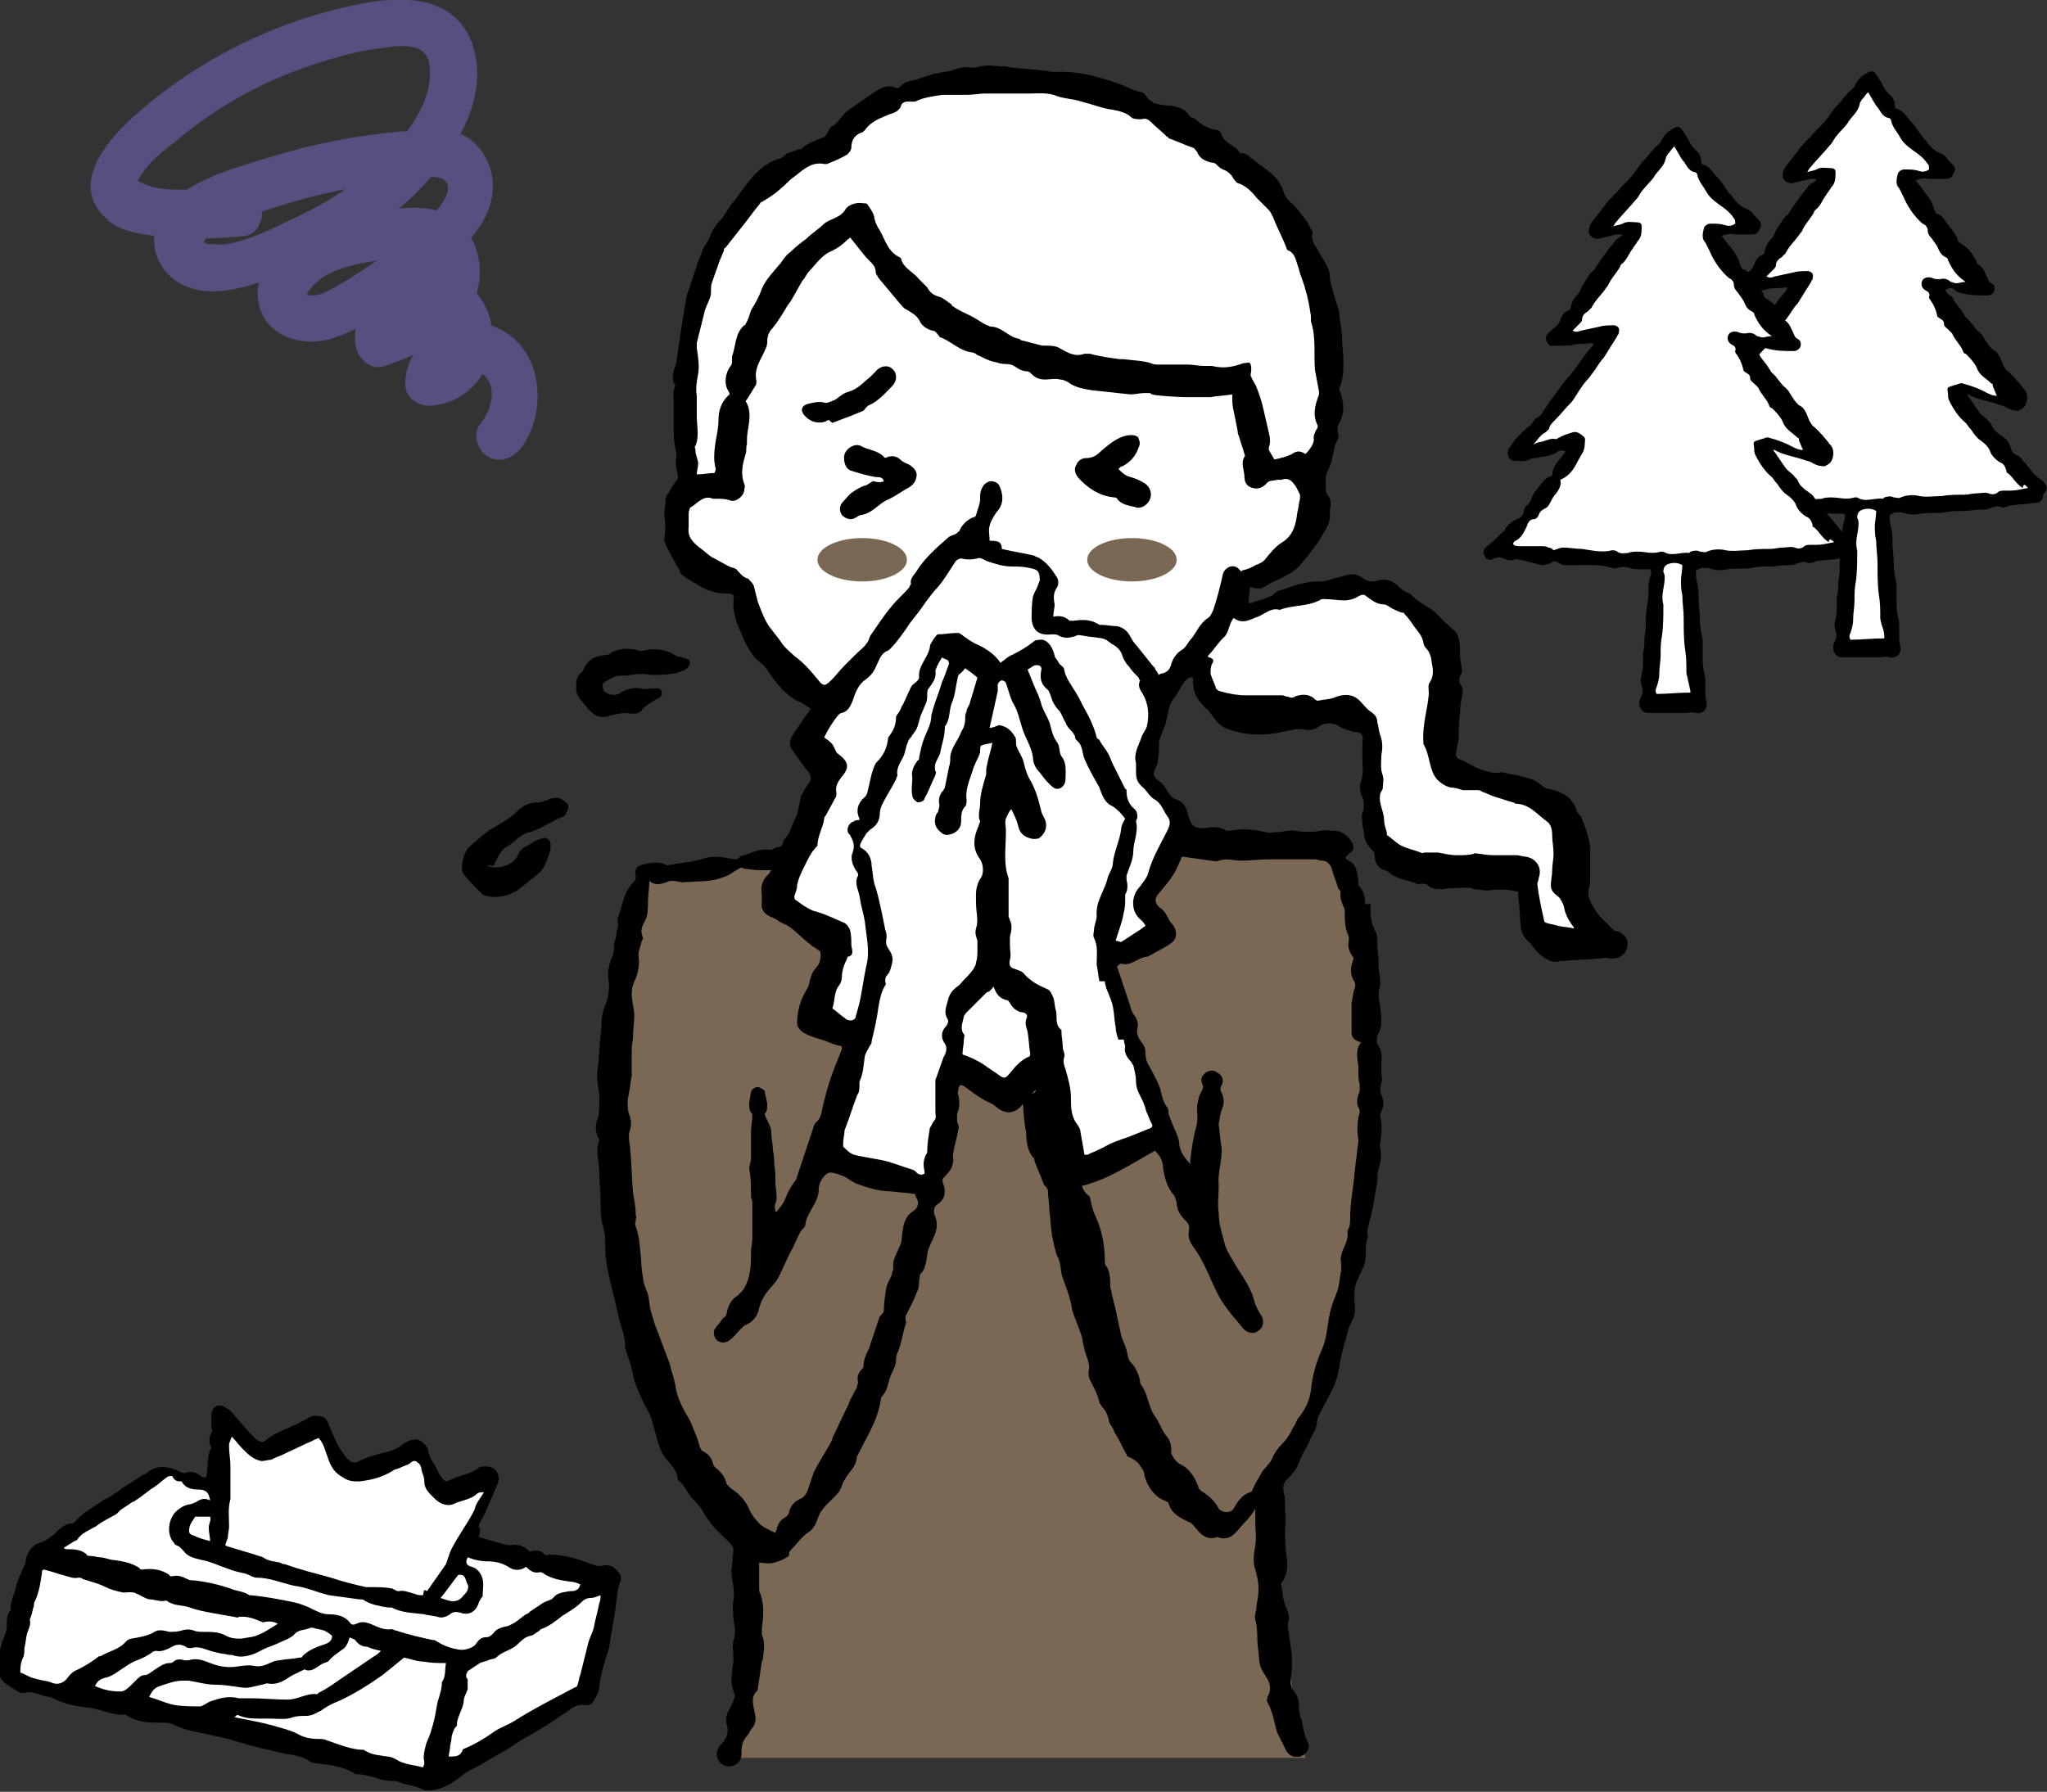 <?xml version="1.0" encoding="utf-8"?>
<!-- Generator: Adobe Illustrator 27.0.0, SVG Export Plug-In . SVG Version: 6.00 Build 0)  -->
<svg version="1.1" id="レイヤー_1" xmlns="http://www.w3.org/2000/svg" xmlns:xlink="http://www.w3.org/1999/xlink" x="0px"
	 y="0px" viewBox="0 0 151 132.2" style="enable-background:new 0 0 151 132.2;" xml:space="preserve">
<rect x="0" y="0" width="151" height="132.2" fill="#333333" stroke="none"/>
<style type="text/css">
	.st0{fill:#7A6855;}
	.st1{fill:#FFFFFF;}
	.st2{fill:#584E80;}
</style>
<g>
	<g>
		<g>
			<path class="st0" d="M54.1,129.7h42.2c0,0-3.3-14.7-1.8-23.5l-5.6-35.9l-33.4,8.6l-0.2,34.3C55.3,113.2,56.6,123.7,54.1,129.7z"
				/>
			<g>
				<path d="M76.4,80.4c-0.4,0.4-0.7,0.7-0.9,1c-0.6,0.8-1.3,0.9-2.1,0.2c-0.2-0.2-0.6-0.3-0.9-0.5c-0.5-0.3-0.9-0.6-1.3-0.9
					c-0.3-0.2-0.4-0.2-0.5,0.1c0,0.2-0.1,0.4,0,0.5c0.1,0.5,0.1,0.9-0.1,1.4c0,0.2,0,0.4,0,0.5c0,0.2,0.2,0.4,0.1,0.6
					c-0.1,0.6-0.3,1.2-0.4,1.9c0,0,0,0.1,0,0.1c0.1,0.7-0.2,1.1-0.7,1.6c-0.1,0.1-0.1,0.3,0,0.5c0.2,0.6,0.1,1.1-0.5,1.5
					c-0.3,0.2-0.2,0.7-0.1,0.9c0.3,0.8-0.1,1.4-0.4,2.1c-0.1,0.2-0.2,0.5-0.2,0.7c-0.1,0.5-0.1,1-0.5,1.4c-0.1,0.1,0,0.3-0.1,0.4
					c0,0.3,0,0.7-0.2,1c-0.2,0.6-0.5,1.1-0.8,1.7c0,0.1,0,0.2,0,0.3c0,0.1,0.1,0.2,0,0.3c-0.2,0.7-0.3,1.3-0.5,1.9
					c-0.1,0.2-0.2,0.4-0.2,0.7c0,0.4-0.2,0.8-0.4,1.2c-0.2,0.5-0.2,1.1-0.7,1.6c-0.2,1.6-1,2.8-1.7,4.2c0,0.1-0.1,0.1-0.1,0.2
					c0,0.7-0.6,1.1-0.9,1.7c-0.1,0.1-0.1,0.2-0.2,0.4c-0.1,0.4-0.3,0.6-0.6,0.9c-0.5,0.5-1,0.9-1.2,1.6c-0.1,0.3-0.3,0.7-0.6,0.9
					c-0.6,0.4-0.9,0.9-1.4,1.4c-0.1,0.1-0.1,0.2-0.1,0.4c-0.3,0.2-0.7,0.4-1.1,0.5c-0.4,0.1-0.8,0-1.1,0c0,0.6,0,1.2,0,1.8
					c0,0.2,0,0.4,0.1,0.5c0.3,0.9,0.2,1.7,0.1,2.6c0,0.1,0,0.3,0,0.4c0.2,0.5,0.2,1,0.1,1.5c0,0.2,0,0.3-0.1,0.5
					c-0.1,0.7-0.2,1.3-0.3,2c0,0,0,0.1,0,0.1c-0.6,0.5-0.3,1.2-0.2,1.8c0.1,0.4,0,0.8-0.3,1.1c-0.1,0.2-0.2,0.4-0.4,0.6
					c-0.3,0.4-0.3,0.8-0.3,1.2c0,0.5-0.3,0.8-0.7,0.9c-0.4,0.1-0.8-0.1-1-0.4c-0.2-0.4-0.2-0.8,0.2-1.2c0.4-0.4,0.6-0.9,0.4-1.5
					c-0.1-0.4,0-0.7,0.2-1.1c0.2-0.3,0.3-0.6,0.4-0.9c0-0.1,0-0.2,0-0.2c-0.4-0.8-0.2-1.6-0.1-2.4c0-0.1,0-0.3,0-0.4
					c0-0.4-0.1-0.8,0-1.1c0.2-0.6,0.1-1.1,0-1.7c0-0.4-0.1-0.9,0-1.3c0.1-0.6,0-1.1-0.1-1.6c0-0.3-0.1-0.6,0-0.9
					c0-0.4,0.1-0.9,0.1-1.3c0-0.2-0.2-0.4-0.4-0.6c-0.5-0.5-1-0.9-1.4-1.5c-0.4-0.5-0.6-1.1-1.2-1.6c-0.4-0.4-0.6-1.1-1.1-1.4
					c0,0,0,0,0,0c0-0.9-0.9-1.4-1.2-2.1c-0.2-0.4-0.3-0.8-0.4-1.2c-0.2-0.6-0.3-1.3-0.6-1.8c-0.4-0.7-0.7-1.4-1-2.2
					c-0.1-0.3-0.1-0.6-0.2-0.9c-0.1-0.5-0.3-0.9-0.4-1.3c-0.1-0.2-0.1-0.4-0.1-0.6c0-0.6-0.3-1.2-0.4-1.7c-0.2-0.7-0.3-1.4-0.5-2.1
					c-0.2-0.8-0.4-1.6-0.5-2.4c-0.1-0.6,0-1.3-0.1-1.9c0-0.2-0.1-0.3-0.1-0.5c0-0.1-0.1-0.2-0.1-0.3c-0.1-0.6-0.1-1.1-0.1-1.7
					c0-0.7-0.1-1.4-0.1-2.1c0-0.7-0.3-1.5,0-2.2c0-0.1,0-0.2-0.1-0.3c-0.2-0.5-0.2-0.9,0-1.4c0.1-0.3,0.1-0.7,0.1-1c0,0,0,0,0-0.1
					c0.1-0.9-0.3-1.7-0.1-2.6c0.1-0.8,0.1-1.6,0.2-2.4c0.1-0.7,0-1.4,0.3-2.1c0.2-0.5,0.4-1.2,0.3-1.9c-0.1-0.6,0-1.3,0.3-1.9
					c0.1-0.3,0.1-0.6,0.1-0.9c0.1-0.3,0.2-0.6,0.2-0.9c0-0.1,0.1-0.3,0.1-0.4c0-0.2-0.1-0.4,0-0.6c0.3-0.9,0.4-1.9,1.2-2.7
					c0.1-0.1,0.1-0.2,0.1-0.3c-0.1-0.5,0-0.8,0.5-0.9c0.5-0.1,1.1-0.3,1.7,0c0.1,0.1,0.3,0,0.4,0c0.4-0.1,0.8-0.1,1.2-0.2
					c0.1,0,0.2,0,0.2,0c0.4-0.1,0.8-0.2,1.2-0.3c0.7-0.2,1.4,0,2.1,0.1c0.1,0,0.2,0,0.3-0.1c0.1-0.1,0.2-0.2,0.4-0.2
					c0.6-0.2,1.2-0.5,1.9-0.4c0.2,0,0.4-0.2,0.6-0.2c0.3,0,0.3-0.2,0.4-0.4c0,0,0-0.1,0-0.1c0.5-0.5,0.6-1.1,0.9-1.7
					c0-0.1,0.1-0.1,0.1-0.2c0.1-0.5,0.2-0.9,0.3-1.4c0.1-0.2,0.3-0.5,0.4-0.7c0.4-0.4,0.4-0.8,0-1.2c-0.1-0.1-0.2-0.3-0.3-0.4
					c-0.2-0.3-0.5-0.7-0.7-1c-0.3-0.3-0.3-0.8,0-1.2c0.4-0.6,0.8-1.2,1.3-1.9c-0.3-0.2-0.5-0.4-0.8-0.5c-0.9-0.4-1.5-1.1-2-1.8
					c-0.3-0.4-0.5-0.8-0.9-1.1c-0.9-0.7-1.2-1.7-1.6-2.6c-0.2-0.4-0.3-0.9-0.4-1.4c0-0.2,0-0.4,0-0.6c0.1-0.4,0-0.5-0.4-0.5
					c-0.8,0-1.6-0.2-2.3-0.7c-0.4-0.2-0.7-0.4-1.1-0.7c-0.2-0.2-0.2-0.5-0.4-0.7c-0.3-0.6-0.7-1.2-0.9-1.8C49.1,39,49.1,38.5,49,38
					c0-0.4,0.1-0.8,0.1-1.2c0-0.1,0.1-0.3,0.2-0.4c0.2-0.4,0.5-0.8,0.7-1.1c0-0.1,0-0.2,0-0.3c-0.1-0.4-0.2-0.8-0.1-1.2
					c0-0.1,0-0.2,0-0.3c-0.1-0.5-0.2-1-0.2-1.5c0-0.7,0-1.5,0-2.2c0-0.4-0.1-0.9,0.1-1.3c0,0,0-0.1,0-0.1c-0.4-0.6,0-1.2,0.1-1.7
					c0.1-0.7,0.2-1.4,0.3-2.1c0.1-0.6,0.2-1.3,0.3-1.9c0.1-0.4,0.1-0.9,0.3-1.3c0.2-0.6,0.4-1.2,0.6-1.8c0.1-0.4,0.3-0.7,0.4-1.1
					c0.1-0.3,0.4-0.6,0.5-0.9c0.2-0.5,0.4-0.9,0.8-1.3c0.4-0.4,0.6-1,1-1.4c0.4-0.5,0.8-1.1,1.2-1.6c0.6-0.7,1.2-1.3,2.2-1.6
					c0.2,0,0.4-0.3,0.6-0.4c0.3-0.1,0.6-0.2,0.9-0.3c0.1,0,0.2,0,0.2-0.1c0.5-0.4,1.1-0.6,1.6-0.8c0.1,0,0.1-0.2,0.2-0.2
					c0.1-0.2,0.2-0.5,0.4-0.6c0.4-0.2,0.5-0.5,0.8-0.8c0.2-0.3,0.6-0.5,1-0.8c0.4-0.3,0.9-0.6,1.3-0.9c0.5-0.3,1-0.6,1.6-0.3
					c0.1,0,0.2,0,0.3-0.1c0.3-0.4,0.7-0.4,1.1-0.5c0.3-0.1,0.6-0.2,0.9-0.3c0.3-0.1,0.6-0.2,0.8-0.2c0.3-0.1,0.7-0.1,1-0.2
					c0.5-0.2,1-0.3,1.5-0.2c0.1,0,0.2,0,0.3,0c0.7-0.3,1.4-0.1,2.1-0.1c0.2,0,0.4,0.1,0.7,0.1c0.7,0.1,1.4,0.1,2.1,0.2
					c0.3,0,0.5,0.1,0.7,0.1c0.1,0,0.2,0,0.3,0c0.6,0,1.1,0,1.7,0.1c0.2,0,0.4,0.1,0.6,0.1c0.8,0.2,1.6,0.4,2.4,0.7
					c0.5,0.2,1,0.5,1.6,0.6c0.2,0,0.4,0.4,0.6,0.6C85,7.4,85,7.6,85.1,7.6c0.4,0.1,0.8,0.2,1.3,0.2c0.5,0.1,1,0.2,1.3,0.7
					c0.1,0.2,0.4,0.2,0.5,0.3c0.4,0.4,0.9,0.7,1.6,0.8c0.1,0,0.3,0.2,0.3,0.3c0.2,0.7,1,0.8,1.3,1.3c0,0.1,0.2,0.1,0.3,0.1
					c0.2,0.1,0.4,0.1,0.5,0.3c0.4,0.3,0.8,0.6,1.2,0.9c0.6,0.4,1.1,1,1.3,1.7c0.1,0.3,0.3,0.6,0.6,0.8c0.4,0.4,0.7,0.8,1,1.2
					c0.1,0.1,0.2,0.3,0.3,0.5c0.1,0.2,0.3,0.4,0.2,0.6c-0.1,0.6,0.4,1,0.6,1.5c0.3,0.5,0.7,1,0.7,1.6c0,0.1,0,0.1,0,0.2
					c0.2,0.8,0.4,1.6,0.7,2.4c0,0,0,0.1,0,0.1C98.8,23.7,99,24.3,99,25c0,0.5,0.1,1.1,0.1,1.6c0,0.7,0,1.4-0.3,2
					c0,0.1,0,0.2,0.1,0.4c0.2,0.7,0.3,1.3,0,2c-0.2,0.3-0.3,0.6-0.2,1c0.1,0.2,0,0.4-0.1,0.6c-0.2,0.3-0.2,0.7-0.3,1.1
					c-0.1,0.5-0.3,0.9-0.5,1.4c0,0.1,0,0.2,0,0.3c0,0.2,0,0.4,0,0.6c0,0.2,0,0.3,0.1,0.5c0.3,0.3,0.3,0.7,0.2,1.1c0,0.2,0,0.3,0,0.5
					c0,0.7-0.5,1.2-0.8,1.8c-0.5,0.7-1,1.4-1.6,2c-0.3,0.3-0.7,0.5-1.1,0.7c-0.3,0.2-0.7,0.3-1,0.5c-0.6,0.4-0.7,0.4-1.4,0.2
					c0,0.4-0.1,0.8-0.1,1.2c0.2,0,0.3,0,0.4-0.1c0.4-0.1,0.8-0.2,1.2-0.4c0.1,0,0.2-0.1,0.3-0.2c0.1-0.1,0.2-0.2,0.3-0.2
					c0.7-0.2,1.3-0.5,2-0.6c0.4-0.1,0.8-0.1,1.1-0.1c0.1,0,0.1,0,0.2,0c0.5-0.1,1-0.3,1.5-0.4c0.5-0.2,1-0.2,1.5,0.2
					c0.4,0.3,0.8,0.2,1.2,0.1c0.6-0.1,1,0.1,1.4,0.5c0.2,0.2,0.5,0.4,0.8,0.5c0,0,0.1,0,0.1,0.1c0.4,0.4,0.9,0.7,1.4,1
					c0.5,0.3,0.8,0.8,1.3,1.2c0.3,0.3,0.7,0.5,0.8,1c0.1,0.3,0.1,0.7,0.1,1c0,0.3,0,0.6,0.1,1c0,0.2,0.1,0.4,0,0.6
					c-0.2,0.3-0.2,0.6,0,0.9c0.1,0.1,0.1,0.3,0.1,0.5c-0.1,0.5-0.2,1-0.2,1.5c-0.1,0.6-0.1,1.2-0.1,1.8c0,0.4-0.2,0.9-0.2,1.3
					c0,0.1,0.1,0.3,0.2,0.3c0.6,0.2,1.1,0.6,1.7,0.8c0.4,0.1,0.8,0.3,1.3,0.2c0.2-0.1,0.5,0.1,0.8,0.1c0.5,0.1,1,0.2,1.6,0.4
					c0.3,0.1,0.5,0.3,0.8,0.5c0.1,0.1,0.3,0.2,0.4,0.2c1,0.2,1.8,0.6,2.1,1.6c0,0.1,0.1,0.2,0.2,0.3c0,0,0.1,0.1,0.1,0.1
					c0.3,0.7,0.6,1.5,0.7,2.3c0,0.7,0,1.4,0,2.1c0,0.3,0,0.7-0.1,1c-0.1,0.4,0,0.7,0.2,1.1c0.2,0.3,0.4,0.7,0.7,1
					c0.3,0.3,0.6,0.6,0.9,0.9c0.1,0.1,0.2,0.1,0.3,0.1c0.6,0.2,0.9,0.7,0.7,1.3c-0.2,0.6-0.8,0.8-1.3,0.7c-0.2,0-0.3-0.1-0.5,0
					c-1,0.1-1.9,0.1-2.9,0.2c-0.1,0-0.1,0-0.2,0c-0.7,0.3-1.6-0.5-1.9-0.9c-0.1-0.1-0.2-0.3-0.3-0.4c-0.4-0.3-0.6-0.6-0.7-1.1
					c-0.1-0.8-0.1-1.6-0.2-2.4c0-0.1,0-0.2,0-0.3c-0.8-0.2-1.5-0.2-2.3-0.1c-0.3,0-0.7-0.1-1-0.1c-0.1,0-0.1-0.1-0.2-0.1
					c-0.7,0-1.4,0-2.1,0.1c-0.4,0-0.8,0-1.1-0.3c-0.1-0.1-0.3-0.1-0.5-0.1c-0.1,0-0.2,0.1-0.3,0c-0.7-0.3-1.4-0.3-2-0.8
					c-0.1-0.1-0.3-0.2-0.4-0.2c-0.5-0.2-0.7-0.6-0.7-1.1c0-0.2-0.1-0.3-0.2-0.4c-0.4-0.4-0.6-0.8-0.6-1.4c0-0.1-0.1-0.3-0.1-0.5
					c0-0.3-0.1-0.6,0-0.8c0.2-0.5,0.1-1-0.1-1.4c-0.1-0.3-0.1-0.7,0-1c0.2-0.5,0.1-1,0.1-1.6c0-0.4,0-0.9,0-1.3
					c0.1-0.5-0.1-0.7-0.6-0.7c-0.4-0.1-0.8-0.2-1.1-0.4c-0.4-0.3-1.1-0.3-1.5,0c-0.4,0.3-0.8,0.3-1.2,0.2c-0.1,0-0.3,0-0.5,0
					c-0.5,0.1-1,0.2-1.5,0.3c-1.2,0.2-2.4,0.1-3.5-0.3c-0.7-0.2-1-0.8-1.4-1.3c-0.1-0.1-0.1-0.2-0.2-0.2C88,51.4,88,50.7,88,50
					c-0.4-0.1-0.5,0.2-0.7,0.4c-0.2,0.3-0.4,0.7-0.6,1c-0.4,0.4-0.5,0.9-0.6,1.5c-0.1,0.5-0.3,1-0.5,1.5c0,0.1-0.1,0.2-0.1,0.3
					c0,0.5,0,1-0.1,1.5c0,0.3-0.3,0.6-0.3,0.9c0,0.3,0.4,0.5,0.6,0.7c0.4,0.4,0.5,1,1.1,1.2c0.4,0.1,0.7,0.5,0.8,1
					c0.1,0.3,0.2,0.7,0.4,0.9c0.2,0.2,0.6,0.2,0.9,0.2c0.5-0.1,1-0.1,1.4,0.1c0.1,0.1,0.3,0.1,0.4,0.1c0.9-0.2,1.8-0.1,2.7,0.1
					c0.2,0.1,0.4,0,0.7,0c0.5,0,1-0.2,1.5-0.1c0.6,0.1,1.2,0.1,1.8,0c0.4-0.1,0.7,0,1.1,0c0.5,0,1.1,0.5,1.3,1
					c0.1,0.3,0,0.5-0.3,0.7c-0.3,0.2-0.3,0.4,0,0.5c0.6,0.3,0.6,0.9,0.7,1.5c0,0.1,0,0.2,0,0.3c0.4,0.4,0.5,0.9,0.5,1.4
					c0.2,0,0.3,0,0.4,0c0,0,0,0.1,0,0.1c0,0.7,0,1.3,0.4,2c0.1,0.2,0.1,0.6,0.1,0.9c0,0.4,0.1,0.9,0.1,1.3c-0.1,0.7,0.3,1.4,0,2.1
					c0,0.1,0,0.3,0,0.4c0.1,0.7,0.2,1.3,0.2,2c0,0.2-0.1,0.5-0.2,0.7c-0.2,0.4-0.2,0.7,0,1c0.3,0.4,0.2,0.9,0.2,1.3
					c0,0.2,0,0.4,0,0.6c0,0.3,0.1,0.6,0,0.8c-0.1,0.3-0.1,0.6,0,0.9c0.2,0.4,0.2,0.8,0,1.2c0,0.1-0.1,0.2-0.1,0.3
					c0.2,0.7,0.1,1.4,0,2.1c0,0.1,0,0.2,0,0.2c0.1,0.5,0.1,1.1-0.1,1.6c-0.1,0.3-0.1,0.7-0.1,1c-0.2,1-0.3,2-0.6,3
					c-0.1,0.4-0.2,0.7-0.1,1c0,0,0,0.1,0,0.1c-0.3,0.7,0,1.4-0.3,2.1c-0.1,0.3-0.3,0.6-0.4,0.9c-0.3,0.5-0.3,1.1-0.3,1.7
					c0.1,0.5,0.1,1-0.2,1.5c-0.2,0.4-0.3,0.8-0.4,1.2c-0.2,0.7-0.4,1.4-0.5,2.1c-0.1,0.7-0.3,1.3-0.6,1.9c-0.3,0.6-0.6,1.1-0.9,1.7
					c-0.2,0.3-0.1,0.7-0.3,1.1c-0.1,0.3-0.3,0.5-0.4,0.8c-0.2,0.5-0.5,0.9-0.7,1.4c-0.2,0.6-0.5,1-0.9,1.4c-0.3,0.2-0.4,0.6-0.3,1
					c0.1,0.4,0.1,0.8,0.1,1.2c0,0.5,0.1,0.9,0,1.4c0,0.7,0,1.4,0.1,2.1c0.1,0.6,0.1,1.3-0.3,1.9c0,0-0.1,0.1-0.1,0.1
					c0.1,0.5,0.1,1.1,0.3,1.6c0.2,0.5,0.4,0.9,0.2,1.4c0,0.1,0,0.2,0,0.2c0.1,0.7,0.2,1.4,0.3,2.1c0,0.3,0,0.6,0,1
					c0,0.3-0.1,0.7-0.1,1c0,0.2,0.1,0.5,0.2,0.6c0.3,0.4,0.5,0.8,0.4,1.3c0,0.2,0.1,0.4,0.1,0.6c0,0.1,0.1,0.2,0.1,0.2
					c0.1,0.6,0.2,1.2,0.5,1.8c0.2,0.4-0.2,0.9-0.6,1c-0.5,0.1-0.9-0.1-1.1-0.6c-0.2-0.4-0.4-0.8-0.6-1.2c-0.2-0.7-0.3-1.5-0.7-2.2
					c-0.1-0.1,0-0.3,0-0.4c0.4-0.7,0.1-1.2-0.3-1.8c-0.4-0.6-0.3-1.2-0.4-1.8c-0.1-0.7,0-1.4-0.2-2.1c-0.1-0.3,0.1-0.7,0.1-1.1
					c0-0.2,0.1-0.4,0.1-0.6c0.1-0.7,0-1.3-0.2-2c-0.2-0.5-0.1-1.2,0-1.8c0.1-0.5,0-1.1,0-1.7c0-0.3,0-0.6,0-1
					c-0.3,0.6-0.8,1-1.2,1.5c-0.4,0.5-0.9,0.9-1.6,0.6c-0.9,0.3-1.3-0.3-1.8-0.9c-0.1-0.1-0.2-0.2-0.3-0.2c-0.6-0.3-1.3-0.6-1.5-1.4
					c0-0.1-0.2-0.1-0.3-0.2c-0.7-0.2-1.4-1.2-1.5-2c0-0.1-0.1-0.3-0.2-0.4c-0.2-0.4-0.5-0.6-0.9-0.8c-0.1,0-0.2-0.1-0.2-0.2
					c-0.3-0.5-0.5-1-0.8-1.5c-0.1-0.1-0.1-0.2-0.2-0.4c-0.1-0.2-0.3-0.4-0.3-0.6c-0.1-0.4-0.2-0.7-0.5-1c-0.1-0.1-0.1-0.2-0.2-0.3
					c-0.1-0.6-0.4-1.1-0.7-1.7c-0.1-0.2-0.1-0.4-0.1-0.6c0.1-0.4,0-0.7-0.1-1c-0.2-0.5-0.3-1.1-0.4-1.6c-0.2-0.6-0.5-1.3-0.7-1.9
					c0,0,0,0,0,0c-0.1-0.8-0.4-1.6-0.7-2.4c-0.2-0.5-0.1-1.1-0.4-1.6c-0.2-0.5-0.3-1.1-0.4-1.6c-0.1-0.6-0.1-1.2-0.2-1.9
					c0-0.5-0.1-0.9-0.1-1.4c0-0.1-0.1-0.1-0.1-0.2c-0.1-0.1-0.1-0.1-0.2-0.2c-0.2-0.6-0.5-1.2-0.7-1.8c0-0.1,0-0.2-0.1-0.2
					c-0.4-0.5-0.5-1.2-0.5-1.8c0-0.2-0.1-0.4-0.1-0.6c-0.1-0.7-0.1-1.4-0.2-2.2C76.4,80.7,76.4,80.6,76.4,80.4z"/>
				<path d="M36,63.9c0.8,0.3,1.9-0.1,2.2-0.8c0.2-0.6,0.8-0.7,1.2-1c0,0,0.1-0.1,0.2-0.1c0.3-0.1,0.5-0.3,0.8-0.1
					c0.3,0.2,0.2,0.5,0.2,0.8c-0.1,0.4-0.3,0.9-0.5,1.3c0,0.1-0.2,0.2-0.2,0.3c-0.5,0.4-1.1,0.9-1.6,1.3c-0.7,0.5-1.6,0.7-2.4,0.5
					c-0.1,0-0.3-0.1-0.3-0.1c-0.5-0.5-1-1-1.4-1.5c-0.3-0.5,0-1.6,0.4-2c0.7-0.6,1.3-1.2,2.1-1.6c0.5-0.3,1-0.6,1.4-1
					c0.4-0.4,0.9-0.7,1.6-0.7c0.3,0,0.7-0.2,1-0.3c0.2,0,0.4-0.1,0.6,0c0.2,0.1,0.5,0.3,0.6,0.5c0.1,0.2-0.1,0.5-0.2,0.7
					c-0.1,0.2-0.4,0.2-0.5,0.3c-0.7,0.3-1.4,0.8-2.1,1c-0.7,0.1-1.1,0.7-1.6,1c-0.6,0.3-0.8,0.9-1.1,1.5C36,63.8,36,63.8,36,63.9z"
					/>
				<path d="M46.1,52.6c-0.2,0-0.7,0.1-1.1,0.2c-0.8,0.3-1.3-0.1-1.7-0.6c-0.3-0.4-0.8-0.8-0.8-1.4c0-0.5,0-0.9,0.4-1.2
					c0,0,0.1-0.1,0.1-0.1c0.3-0.9,1-1.1,1.8-1.2c0.1,0,0.2,0,0.2-0.1c0.7-0.4,1.4-0.4,2.1-0.2c0.3,0.1,0.7-0.1,1-0.1
					c0.6,0,1.2,0.1,1.8,0.5c0.1,0.1,0.2,0,0.4,0.1c0.3,0.1,0.6,0.1,0.6,0.4c0,0.2-0.3,0.6-0.6,0.6c-0.2,0.1-0.5,0.2-0.7,0.2
					c-0.5,0.1-1,0.1-1.5,0.1c-0.6-0.1-1.1-0.1-1.6,0c-0.3,0.1-0.7,0-1.1,0.1c-0.3,0.1-0.6,0.3-0.9,0.5c-0.1,0.1,0,0.4,0,0.5
					c0.3,0.4,0.9,0.5,1.3,0.2c0.5-0.3,1-0.4,1.5-0.3c0.2,0.1,0.5,0,0.8,0c0.3,0,0.6-0.1,0.7,0.2c0.1,0.3-0.1,0.5-0.4,0.6
					c-0.3,0.2-0.7,0.4-1,0.7C47.2,52.7,46.8,52.7,46.1,52.6z"/>
				<path class="st1" d="M73,39.9c0-0.4-0.1-0.8,0-1.1c0.1-0.4,0.3-0.7,0.5-1c0.6-0.6,0.5-1.4,0.2-2c-0.1-0.2-0.4-0.3-0.6-0.3
					c-0.2,0-0.5,0.2-0.6,0.4c-0.2,0.3-0.2,0.6-0.2,0.9c0,0.4-0.2,0.8-0.3,1.2c0,0.1-0.2,0.2-0.3,0.2c-0.4,0.2-0.7,0.5-0.9,0.9
					c0,0.1-0.2,0.2-0.3,0.3c-0.2,0.1-0.4,0.1-0.6,0.3c-0.8,0.7-1.6,1.4-2.2,2.3c-0.2,0.4-0.6,0.6-0.5,1.1c0,0-0.1,0.1-0.1,0.2
					c-0.4,0.5-0.9,0.9-1.3,1.4c-0.6,0.7-1.1,1.5-1.6,2.2c-0.1,0.2-0.1,0.4-0.3,0.6c-0.2,0.3-0.5,0.5-0.8,0.8
					c-0.3,0.3-0.5,0.5-0.8,0.8c-0.3,0.3-0.6,0.7-0.9,1c0,0-0.1,0.1-0.1,0.1c-0.5,0.5-0.6,0.4-1-0.1c-0.5-0.6-1-1.2-1.7-1.7
					c-0.3-0.3-0.6-0.5-0.9-0.9c-0.3-0.5-0.8-1-1.1-1.5c-0.3-0.5-0.5-1.1-0.7-1.6c-0.1-0.4-0.2-0.8-0.3-1.2c-0.1-0.2-0.3-0.4-0.4-0.5
					c-0.4-0.1-0.6-0.4-0.8-0.6c-0.1-0.2-0.4-0.2-0.6-0.3c-0.4-0.2-0.9-0.5-1.3-0.7c-0.3-0.2-0.6-0.5-0.9-0.7
					c-0.5-0.4-0.9-0.8-0.8-1.5c0-0.3,0-0.7,0-1c0-0.2,0.1-0.5,0.2-0.5c0.5-0.3,0.9-0.9,1.6-0.6c0.1,0,0.2,0,0.3,0
					c0.3,0,0.6,0,0.9,0.1c0.4,0.2,1-0.2,1.1-0.7c0-0.2,0.1-0.3,0-0.5c-0.3-0.8-0.1-1.5,0.1-2.2c0.1-0.2,0-0.5,0.1-0.7
					c0-0.4,0-0.8,0.1-1.2c0.1-0.7,0.2-1.4-0.2-2c0.3-0.4,0.5-0.8,0.7-1.1c0.1-0.1,0.1-0.3,0.1-0.4c-0.2-0.9,0.3-1.5,0.6-2.2
					c0.1-0.2,0.2-0.4,0.2-0.7c0-0.4,0.1-0.7,0.4-1c0.4-0.5,0.7-1,1-1.5c0.1-0.2,0.3-0.4,0.4-0.6c0.3-0.5,0.5-0.9,0.8-1.4
					c0.2-0.2,0.3-0.5,0.5-0.7c0.5-0.5,0.9-1.2,1.7-1.5c0.4-0.2,0.8-0.5,1.1-0.8c0.1-0.1,0.2-0.1,0.2-0.2c0.5,0.6,0.9,1.2,1.4,1.7
					c0.3,0.3,0.5,0.5,0.5,0.9c0,0.1,0.1,0.2,0.2,0.4c0.5,0.6,1,1.2,1.5,1.8c0.2,0.2,0.3,0.4,0.5,0.5c0.5,0.3,0.9,0.5,1.1,1
					c0.2,0.3,0.5,0.5,0.9,0.6c0.2,0,0.3,0.2,0.4,0.3c0.1,0.1,0.1,0.2,0.2,0.2c0.8,0.3,1.4,1,2.3,1.1c0.1,0,0.3,0.1,0.4,0.2
					c0.3,0.1,0.6,0.3,0.9,0.4c0.2,0.1,0.5,0.1,0.7,0.2c0.4,0.1,0.8,0,1.1,0.2c0.3,0.2,0.6,0.4,1,0.4c0.1,0,0.2,0.1,0.3,0.2
					c0.3,0.3,0.6,0.4,1,0.4c0.4,0,0.7-0.1,1.1,0c0.2,0,0.4,0.1,0.6,0.2c0.5,0.4,1.2,0.5,1.8,0.6c0.9,0.1,1.9,0.2,2.8,0.3
					c0.3,0,0.7-0.1,1-0.1c0.1,0,0.3,0,0.4,0c0.1,0,0.1,0.1,0.2,0.1c0.2,0.1,2.1,0.2,2.4,0.2c0.4,0,0.8,0,1.1,0c0.3,0,0.5,0,0.8,0
					c0.5-0.1,1-0.1,1.6-0.2c0,0.5,0,0.8,0.1,1.2c0.1,0.5,0.2,1,0.3,1.5c0,0.1,0,0.2,0.1,0.4c0.1,0.4,0.3,0.9,0.4,1.3
					c0,0.1,0.1,0.1,0,0.2c-0.3,0.5,0,1,0,1.5c0,0.4,0.2,0.7,0.6,0.8c0.4,0.1,0.7,0,1-0.3c0.2-0.3,0.5-0.2,0.8-0.3c0.1,0,0.2,0,0.3,0
					c0.6-0.2,0.8,0.1,1.1,0.5c0.1,0.2,0.2,0.4,0.3,0.6c0,0.1,0,0.2,0,0.3c-0.1,0.3-0.1,0.7-0.2,1c-0.1,0.9-0.3,1.7-1.1,2.2
					c-0.5,0.3-0.9,0.8-1.3,1.3c-0.2,0.2-0.4,0.3-0.7,0.4c-0.3,0.2-0.6,0.3-1,0.4c0,0,0,0.1,0,0.1c-0.1-0.1-0.2-0.2-0.3-0.3
					c-0.4-0.3-1,0-1.1,0.5c-0.2,0.9-0.4,1.7-0.7,2.6c-0.1,0.2-0.2,0.5-0.4,0.6c-0.6,0.4-0.8,1-1.2,1.5c-0.3,0.3-0.4,0.7-0.8,0.9
					c-0.3,0.2-0.6,0.6-0.7,1c-0.1,0.4-0.3,0.6-0.7,0.7c-0.1,0-0.1,0-0.2,0.1c-0.1-0.1-0.1-0.2-0.2-0.3c-0.1-0.1-0.1-0.3-0.2-0.3
					c-0.4-0.5-0.8-1-1.2-1.5c-0.2-0.2-0.4-0.5-0.5-0.7c-0.2-0.4-0.5-0.7-1-0.8c-0.4,0-0.8-0.1-1.2-0.1c0,0-0.1,0-0.1,0
					c-0.6-0.4-1.2-0.4-1.9-0.3c-0.1,0-0.2,0-0.3,0c-0.3-0.3-0.7-0.4-1.2-0.3c0-0.3,0.1-0.7,0.1-0.9c-0.1-0.5-0.1-0.9,0.2-1.3
					c0.1-0.2,0.1-0.6-0.1-0.8c-0.3-0.5-0.7-1-1.2-1.3c-0.1-0.1-0.3-0.1-0.4-0.2c-0.8-0.2-1.6-0.3-2.4-0.5
					C73.9,39.9,73.5,39.9,73,39.9z"/>
				<path class="st0" d="M79.8,87.5c2-0.5,3.6-1.6,5.4-2.6c0.3,0.3,0.6,0.7,0.6,1.3c0.1,0.7,0.3,1.4,0.8,2c0.1,0.1,0.1,0.3,0.2,0.5
					c0,0.5,0.2,0.9,0.6,1.3c0.2,0.2,0.4,0.4,0.3,0.8c-0.1,0.5,0.1,0.9,0.4,1.3c0.8,1.1,1.2,2.4,1.8,3.5c0.2,0.4,0.5,0.8,0.8,1.2
					c0.3,0.4,0.6,0.7,0.9,1.1c0.3,0.4,0.8,0.6,1.2,0.3c0.4-0.2,0.5-0.8,0.2-1.2c-0.2-0.3-0.4-0.7-0.5-1.1c-0.3-1.1-1-1.9-1.5-2.8
					c-0.3-0.5-0.6-1-0.7-1.5c-0.2-0.7-0.4-1.4-0.4-2.1c-0.1-0.7,0-1.3,0-2c0,0,0-0.1,0-0.1c-0.1-0.9,0.3-1.8,0.2-2.8
					c-0.1-0.5-0.1-1-0.2-1.6c0,0,0-0.1,0-0.1c0.1-0.4,0.1-0.8,0.3-1.2c0.1-0.4,0.1-0.7-0.1-1.1c-0.1-0.2-0.1-0.3,0-0.5
					c0.2-0.3,0.1-0.7-0.2-0.9c-0.3-0.2-0.5-0.3-0.9-0.1c-0.3,0.2-0.5,0.5-0.3,0.9c0.1,0.2,0,0.4-0.1,0.6c-0.2,0.3-0.2,0.6-0.3,1
					c0,0.5,0.1,1.1-0.1,1.7c-0.2,0.7-0.3,1.5-0.4,2.3c0,0.1,0,0.1,0,0.3c-0.4-0.5-0.7-0.8-0.8-1.4c0-0.6-0.4-1.2-0.6-1.8
					c-0.1-0.2-0.1-0.3-0.2-0.5c0-0.2,0-0.4-0.1-0.5c-0.4-0.5-0.4-1.1-0.6-1.6c-0.2-0.5-0.5-1-0.7-1.4c-0.2-0.3-0.3-0.6-0.3-1
					c0-0.3-0.1-0.6-0.3-0.8c-0.2-0.3-0.4-0.6-0.3-1c0.1-0.4,0-0.7-0.3-1.1c-0.2-0.3-0.2-0.6-0.3-0.8c-0.2-0.6-0.4-1.2-0.6-1.8
					c-0.1-0.3-0.2-0.6-0.3-0.9c0,0,0.2-0.2,0.3-0.2c0.7,0.2,1.2-0.4,1.8-0.5c0.2,0,0.3-0.1,0.5-0.2c0.5-0.3,1-0.5,1.5-0.9
					c0.4-0.4,0.3-1-0.1-1.4c-0.1-0.1-0.2-0.3-0.3-0.5c-0.1-0.2-0.3-0.5-0.5-0.6c-0.4-0.3-0.5-0.7-0.1-1.1c0.3-0.4,0.7-0.8,1-1.3
					c0.3-0.4,0.5-1,0.7-1.4c0.7,0.1,1.4,0.2,2.1,0.3c0.2,0,0.4,0.1,0.6,0c0.6-0.2,1.1,0,1.7,0c0.7,0,1.3-0.1,2-0.1
					c0.2,0,0.4,0,0.6,0c0.2,0,0.3,0,0.5,0c0.2,0,0.4,0,0.6,0c0.4,0,0.8,0,1.1,0c0.2,0,0.4,0,0.6,0c0.2,0,0.3,0.1,0.5,0.1
					c0.5,0,0.7,0.4,0.8,0.8c0.1,0.4,0.3,0.8,0.4,1.2c0,0.1,0.2,0.2,0.2,0.3c-0.1,0.4,0.1,0.8,0.2,1.1c0.1,0.1,0.1,0.3,0.1,0.4
					c0,0.6,0,1.2,0.3,1.8c0,0.1,0,0.2,0,0.3c-0.1,0.4,0,0.8,0.3,1.2c0.1,0.1,0,0.2,0,0.3c-0.2,0.5-0.2,1.1,0.1,1.5
					c0.1,0.2,0.1,0.4,0,0.6c-0.1,0.3-0.1,0.6-0.2,1c0,0.2,0,0.5,0,0.8c0,0.5,0,0.9,0,1.4c0,0.4,0.3,0.6,0.7,0.7
					c-0.4,0.5-0.3,1.1-0.2,1.7c0,0.1,0,0.2,0,0.4c0,0.3,0,0.7,0.1,1c0,0.2,0,0.4,0,0.5c-0.2,0.5-0.3,0.9,0,1.4c0,0.1,0,0.1,0,0.2
					c-0.2,0.6-0.2,1.3-0.1,2c0,0.1,0,0.1,0,0.2c-0.1,0.5-0.1,1-0.2,1.5c0,0.3-0.1,0.7-0.1,1c-0.1,1-0.3,2-0.3,3c0,0.4,0,0.7-0.2,1
					c0,0,0,0,0,0.1c0.1,0.7-0.4,1.2-0.5,1.9c0,0.4,0.1,0.8,0,1.1c-0.1,0.5-0.1,1-0.3,1.5c-0.2,0.5-0.4,1-0.5,1.5
					c-0.2,0.9-0.2,1.8-0.6,2.7c-0.4,0.9-0.7,1.9-0.8,3c-0.1,0.7-0.4,1.4-0.9,2c-0.2,0.2-0.2,0.5-0.4,0.7c-0.2,0.4-0.4,0.8-0.7,1.1
					c-0.4,0.4-0.7,0.8-0.9,1.3c-0.1,0.2-0.2,0.3-0.3,0.4c-0.1,0.2-0.3,0.3-0.4,0.5c-0.2,0.4-0.5,0.8-0.7,1.3c0,0.1-0.1,0.2-0.2,0.2
					c-0.6,0.2-0.9,0.7-1.2,1.2c-0.2,0.4-0.9,0.3-1.1,0c-0.3-0.6-0.8-1-1.3-1.3c-0.1-0.1-0.2-0.2-0.2-0.3c-0.3-0.8-0.7-1.4-1.4-1.7
					c-0.2-0.1-0.7-0.7-0.6-1c0-0.4-0.1-0.8-0.4-1.1c-0.3-0.4-0.5-1-0.8-1.4c-0.5-0.7-0.5-1.6-1-2.3c-0.1-0.1-0.1-0.2-0.1-0.3
					c-0.1-0.5-0.3-1-0.7-1.4c-0.2-0.2-0.2-0.6-0.3-0.9c-0.1-0.4-0.3-0.7-0.4-1.1c-0.1-0.5-0.2-0.9-0.3-1.4c-0.1-0.6-0.3-1.2-0.4-1.7
					c0-0.2-0.1-0.3-0.1-0.5c0-0.5,0-1.1-0.3-1.5c-0.1-0.1-0.1-0.2-0.1-0.4c0-1.1-0.2-2.2-0.7-3.3c-0.2-0.4-0.3-0.9-0.4-1.4
					C79.9,87.9,79.9,87.7,79.8,87.5z"/>
				<path class="st1" d="M96.3,33.5c-0.3-0.2-0.6-0.3-1,0c-0.4,0.2-0.8,0.3-1.3,0.4c-0.1-0.2-0.3-0.5-0.4-0.7c0-0.1,0-0.1,0-0.2
					c0.2-0.5,0-1-0.1-1.5c-0.1-0.4-0.2-0.9-0.3-1.3c-0.1-0.5-0.3-1.1-0.5-1.6c-0.1-0.3-0.3-0.5-0.4-0.8c-0.1-0.1,0-0.3,0-0.5
					c0-0.2,0-0.4-0.1-0.5c0-0.1-0.3,0-0.5,0c-0.8,0.3-1.5,0.4-2.3,0.2c-0.2,0-0.4,0-0.6,0c-0.4,0-0.8-0.1-1.1-0.1
					c-0.7,0-1.4,0-2.1,0c-0.3,0-0.5,0-0.7-0.1c-0.6-0.2-1.3-0.2-2-0.3c-0.1,0-0.2,0-0.3,0c-0.7-0.1-1.5-0.2-2.2-0.4
					c-0.1,0-0.3,0-0.4,0c-0.8,0.3-1.4-0.2-2-0.5c-0.3-0.1-0.6-0.1-1-0.1c0,0-0.1,0-0.1,0c-0.5-0.1-1.1-0.3-1.6-0.4
					c0,0-0.1-0.1-0.1-0.1c-0.8-0.1-1.3-0.9-2.1-0.9c-0.1,0-0.2-0.1-0.3-0.1c-0.4-0.2-0.8-0.5-1.2-0.7c-0.4-0.2-0.9-0.4-1.3-0.7
					c-0.1,0-0.1-0.2-0.2-0.2c-0.3-0.2-0.5-0.4-0.8-0.5c-0.4-0.1-0.7-0.3-0.9-0.7c-0.2-0.2-0.4-0.4-0.6-0.6c-0.4-0.5-1.1-0.8-1.3-1.4
					c0-0.1-0.1-0.2-0.1-0.2c-0.9-0.4-1.1-1.3-1.5-2c-0.2-0.3-0.3-0.5-0.4-0.9c0-0.3-0.3-0.7-0.5-1c0-0.1-0.2-0.1-0.3-0.1
					c-0.5-0.1-1.1,0.1-1.3,0.4c-0.4,0.7-1.1,0.7-1.6,1.1c-0.4,0.4-0.9,0.7-1.3,1.1c-0.4,0.3-0.8,0.6-1.2,1c-0.3,0.2-0.5,0.5-0.7,0.8
					c-0.5,0.6-1.1,1.2-1.4,1.9c-0.2,0.6-0.5,1.1-0.8,1.6c-0.1,0.3-0.2,0.7-0.4,1c0,0,0,0.1-0.1,0.1c-0.7,0.6-0.6,1.5-0.9,2.3
					c0,0.1,0,0.2,0,0.3c0,0.1,0,0.3-0.1,0.4c-0.4,0.5-0.5,1.3-0.2,1.8c0.1,0.2,0.2,0.3,0,0.4c-0.5,0.5-0.7,1.1-0.7,1.8
					c0,0.5-0.1,1-0.2,1.5c-0.1,0.7-0.2,1.4,0,2.1c0,0.1-0.1,0.3-0.1,0.3c-0.4,0-0.8,0.1-1.3,0.1c0-0.3,0.1-0.5,0.1-0.8
					c0-0.3-0.2-0.6-0.2-1c0-0.1-0.1-0.3,0-0.3c0.3-0.7,0.1-1.5,0.1-2.2c0-0.5,0-1,0-1.5c-0.1-0.5,0-1.1,0.1-1.6
					c0.1-0.6,0-1.3-0.1-1.9c0-0.1,0-0.3,0-0.4c0.2-0.8,0.4-1.6,0.6-2.4c0.1-0.3,0.3-0.7,0.4-1c0.1-0.3,0-0.7,0.1-1
					c0.2-0.6,0.4-1.1,0.6-1.7c0.1-0.2,0.2-0.5,0.3-0.7c0-0.1,0-0.2,0.1-0.2c0.4-0.5,0.7-0.9,1.1-1.4c0.5-0.6,0.9-1.2,1.4-1.8
					c0.1-0.1,0.1-0.2,0.2-0.2c0.5-0.3,1-0.6,1.4-1c0.3-0.2,0.5-0.5,0.9-0.8c0.7-0.5,1.3-1.2,2.3-1c0.1,0,0.1,0,0.2,0
					c0.5-0.2,1-0.4,1.5-0.7c0.1-0.1,0.3-0.3,0.3-0.5c0-0.5,0.2-0.9,0.7-1.1c0.1,0,0.2-0.1,0.3-0.2c0.5-0.7,1.2-0.9,1.9-1.2
					c0.4-0.1,0.7-0.3,0.8-0.7c0.1-0.1,0.2-0.2,0.4-0.2c0.2,0,0.4,0,0.6,0c0.6-0.3,1.3-0.4,2-0.5C70.1,7,70.7,7,71.3,7
					c0.5,0,0.9-0.1,1.4-0.1c0.5,0,1,0,1.5,0c0.6,0,1.1,0,1.7,0c0.7,0,1.4-0.1,2.1,0.2c0.6,0.2,1.2,0.2,1.8,0.4
					c0.8,0.2,1.5,0.5,2.3,0.6c0.5,0.1,1,0.2,1.4,0.6c0.2,0.1,0.5,0.1,0.7,0.1c0.3-0.1,0.5,0,0.7,0.2c0.4,0.4,0.8,0.7,1.2,1.1
					c0,0,0.1,0,0.1,0.1c0.6,0.2,1.2,0.5,1.8,0.7c0.1,0,0.2,0.2,0.3,0.3c0.2,0.5,0.6,0.7,1.1,0.8c0.2,0,0.3,0.1,0.4,0.2
					c0.1,0.1,0.2,0.2,0.4,0.3c0.3,0.1,0.6,0.3,0.8,0.7c0.1,0.1,0.2,0.3,0.3,0.3c0.6,0.2,1,0.6,1.4,1.1c0.3,0.3,0.6,0.6,0.9,0.9
					c0.1,0.1,0.2,0.3,0.3,0.5c0.3,0.8,0.7,1.5,1,2.3c0,0.1,0.1,0.2,0.2,0.2c0.5,0.3,0.5,0.8,0.7,1.3c0.1,0.5,0.4,1.1,0.5,1.6
					c0.2,0.6,0.3,1.3,0.4,1.9c0,0.1,0,0.3,0,0.4c0.4,1.2,0.2,2.4,0.3,3.6c0.1,0.5,0.2,1.1,0.3,1.6c0,0.1,0,0.2,0,0.2
					c-0.3,0.8-0.5,1.5-0.1,2.3c0,0.1,0,0.2-0.1,0.3c-0.1,0.2-0.2,0.4-0.2,0.6C97,32.6,96.7,33.1,96.3,33.5z"/>
				<path class="st0" d="M67.5,88.1c0,0.1,0.1,0.3,0.2,0.5c0.1,0.4-0.2,0.7-0.4,0.8c-0.7,0.5-0.7,1.3-0.8,2.1c0,0.2-0.1,0.4-0.2,0.6
					c-0.2,0.5-0.5,0.9-0.4,1.5c0,0.1-0.1,0.2-0.1,0.4c-0.1,0.3-0.3,0.6-0.4,0.9c-0.1,0.6-0.2,1.2-0.2,1.8c0,0.1-0.1,0.2-0.1,0.2
					c-0.1,0.1-0.1,0.2-0.2,0.2c-0.2,0.6-0.4,1.2-0.6,1.8c-0.1,0.2-0.1,0.4-0.2,0.6c-0.2,0.4-0.4,0.8-0.4,1.3c0,0.1-0.1,0.2-0.1,0.2
					c-0.3,0.3-0.4,0.6-0.3,1c0,0.1-0.1,0.2-0.1,0.4c-0.2,0.3-0.3,0.6-0.5,0.9c0,0.1-0.1,0.2-0.1,0.3c-0.4,0.8-0.8,1.7-1.2,2.5
					c0,0,0,0.1,0,0.1c-0.4,0.8-0.9,1.5-1.3,2.3c-0.1,0.1-0.1,0.3-0.2,0.5c-0.1,0.3-0.2,0.6-0.3,0.9c-0.1,0.3-0.3,0.6-0.6,0.7
					c-0.4,0.2-0.7,0.5-0.8,1c0,0.1-0.1,0.2-0.2,0.3c-0.4,0.2-0.6,0.5-0.7,0.9c0,0.1-0.1,0.2-0.1,0.3c-0.4-0.2-0.9-0.4-1.2-0.7
					c-0.3-0.3-0.6-0.7-0.8-1.2c-0.3-0.6-0.7-1-1.3-1.4c-0.1-0.1-0.2-0.2-0.3-0.3c-0.1-0.5-0.4-0.9-0.8-1.2c-0.1-0.1-0.2-0.2-0.2-0.3
					c-0.1-0.4-0.3-0.7-0.7-0.9c-0.2-0.1-0.2-0.2-0.3-0.4c-0.1-0.5-0.3-0.9-0.5-1.4c-0.1-0.3-0.3-0.7-0.5-1c-0.4-0.7-0.7-1.4-0.8-2.2
					c-0.1-0.5-0.3-1-0.4-1.5c-0.4-1-0.7-1.9-1.1-2.9c-0.1-0.3-0.2-0.7-0.3-1c-0.1-0.4-0.1-0.8-0.2-1.2c-0.1-0.3-0.2-0.5-0.3-0.8
					c-0.1-0.6-0.2-1.2-0.2-1.7c-0.1-0.9-0.1-1.7-0.4-2.5c-0.1-0.2,0-0.3,0-0.5c0-0.1,0.1-0.2,0-0.3c0-0.6-0.1-1.1-0.2-1.7
					c-0.1-1-0.1-2.1-0.2-3.1c0-0.3-0.1-0.6-0.1-0.9c0-0.1,0-0.3,0-0.4c0.2-0.5,0.2-0.9,0-1.4c-0.1-0.3-0.1-0.6-0.1-1
					c0-0.2,0.1-0.4,0.1-0.6c0.1-0.4,0.1-0.8,0.2-1.2c0-0.1,0-0.2,0-0.2c0-0.6,0-1.2,0-1.7c0-0.4,0.1-0.7,0.1-1.1
					c0-0.7,0.2-1.4,0-2.2c-0.1-0.6-0.2-1.2,0.1-1.8c0.3-0.6,0.4-1.3,0.3-1.9c0-0.3,0.1-0.6,0.2-0.9c0-0.2,0.2-0.3,0.1-0.5
					c-0.2-0.5,0-0.8,0.2-1.2c0.2-0.4,0.2-0.9,0.2-1.4c0-0.5,0.1-0.9,0.1-1.5c0.5,0.4,1,0.2,1.5,0c0.1,0,0.2,0,0.3,0
					c0.2,0,0.5,0.1,0.7,0.1c1-0.1,2.1,0,3-0.4c0.4-0.1,0.7-0.4,1.1-0.6c0.1-0.1,0.3-0.1,0.4,0c0.3,0,0.7,0.1,1,0.1c0.3,0,0.6,0,1,0
					c-0.1,0.1-0.1,0.2-0.2,0.3c-0.5,0.4-0.6,1-0.5,1.5c0,0.2,0,0.3,0,0.5c-0.1,0.6,0.2,1,0.8,1.2c0.2,0.1,0.4,0.2,0.5,0.3
					c0.1,0,0.1,0.1,0.2,0.1c0.8,0.3,1.4,1.1,2.1,1.6c0,0,0.1,0.1,0.1,0.1c0.2,0.1,0.5,0.3,0.6,0.4c0.1,0.4,0,0.9-0.3,1.2
					c-0.3,0.3-0.4,0.7-0.5,1.1c0,0.2-0.2,0.5-0.3,0.7c-0.4,0.7-0.6,1.5-0.6,2.3c0,0.3,0.3,0.6,0.5,0.7c0.5,0.3,1,0.4,1.6,0.6
					c0.4,0.2,0.8,0.3,1.2,0.4c0,0.1,0,0.1,0,0.2c-0.2,0.6-0.5,1.2-0.7,1.8c-0.3,0.8-0.5,1.6-0.7,2.4c-0.1,0.4-0.1,0.9-0.5,1.2
					c-0.1,0.1-0.2,0.3-0.2,0.4c-0.4,1.2-0.8,2.4-1.2,3.6c0,0.1-0.1,0.3-0.2,0.4c-0.3,0.4-0.5,0.8-0.7,1.3c-0.1,0.3-0.4,0.6-0.6,0.9
					c0,0-0.1,0-0.1,0c0-0.2-0.1-0.4,0-0.6c0.2-0.5,0-1,0-1.6c0-0.1,0-0.3,0-0.4c0-0.4-0.1-0.9-0.1-1.3c0-0.3-0.1-0.6-0.1-0.9
					c0-0.3-0.1-0.6-0.1-0.9c0-0.2,0-0.4-0.1-0.6c-0.1-0.3-0.3-0.6-0.4-0.9c0.4-0.5,0.1-1.1,0-1.7c0-0.1-0.4-0.3-0.5-0.3
					c-0.2,0-0.5,0.2-0.5,0.4c-0.1,0.6-0.3,1.2,0.1,1.6c0,0.5-0.1,0.9-0.1,1.4c0,0.6,0,1.3,0,1.9c0,0.3-0.2,0.6-0.1,0.9
					c0.1,0.6,0.1,1.2,0.1,1.9c0,0.1,0.1,0.3,0.1,0.4c0,0.3,0,0.6,0,0.9c0,0.3,0,0.6,0,0.9c0,0.3,0,0.6,0,0.9c0,0.3-0.1,0.6-0.1,0.9
					c0,1,0,2-0.6,2.9c-0.1,0.1-0.3,0.3-0.4,0.4c-0.5,0.3-0.7,0.8-0.8,1.3c0,0.2-0.2,0.3-0.3,0.4c-0.2,0.3-0.4,0.5-0.6,0.8
					c-0.1,0.3,0,0.6,0.2,0.8c0.3,0.2,0.6,0.2,0.9,0c0.3-0.2,0.5-0.5,0.8-0.8c0.1-0.1,0.2-0.2,0.3-0.3c0.6-0.2,1-0.7,1.1-1.3
					c0.1-0.3,0.2-0.6,0.4-0.9c0.3-0.5,0.7-0.8,1-1.3c0.3-0.6,0.6-1.3,0.9-1.9c0.3-0.5,0.5-1.1,0.8-1.6c0.1-0.1,0.3-0.3,0.3-0.4
					c0.1-1,1-1.6,1-2.7c0-0.4,0.3-0.9,0.6-1.1c0.2-0.2,0.7,0,1,0.1c0.4,0.1,0.7,0.4,1.1,0.6c0.8,0.3,1.7,0.6,2.6,0.6
					C66.5,88,67,88,67.5,88.1z"/>
				<path class="st1" d="M116.1,68.5c-0.4-0.1-0.8-0.1-1.2-0.2c-0.3-0.1-0.5-0.1-0.8-0.2c-0.1,0-0.2-0.1-0.2-0.2
					c-0.2-0.9-0.4-1.8-0.5-2.7c0-0.1,0.1-0.2,0.1-0.4c0.3-0.8-0.2-1.5-1-1.6c-0.2,0-0.4-0.1-0.6-0.1c-0.4,0-0.9,0-1.3,0
					c-0.5,0-0.9,0-1.4-0.1c-0.2,0-0.4-0.1-0.5,0c-0.4,0.1-0.8,0.1-1.2,0.1c-0.5,0-0.9-0.1-1.4-0.2c-0.3,0-0.7,0-1,0
					c-0.1,0-0.2,0.1-0.3,0c-0.5-0.2-1.1-0.3-1.6-0.6c-0.3-0.2-0.6-0.5-0.9-0.7c0,0,0-0.1,0-0.2c-0.1-0.3-0.2-0.6-0.2-0.9
					c0-0.6-0.4-1.2-0.3-1.8c0-0.2,0.1-0.3,0.2-0.5c0-0.3,0.1-0.7,0-1c-0.2-0.5-0.1-1-0.1-1.5c0.1-0.5,0.1-1-0.1-1.5
					c-0.1-0.3-0.1-0.6-0.2-0.9c0-0.4-0.2-0.6-0.5-0.8c-0.3-0.2-0.5-0.5-0.8-0.8c-0.5-0.5-1.1-0.5-1.7-0.3c-0.4,0.2-0.9,0.2-1.4,0.3
					c-0.1,0-0.2-0.1-0.3-0.2c-0.4-0.3-0.9-0.3-1.4-0.1c-0.1,0.1-0.3,0.1-0.5,0c-0.2,0-0.3-0.1-0.4-0.1c-0.9,0-1.8,0-2.7,0
					c-0.6,0-1.2-0.1-1.9-0.3c-0.1,0-0.2-0.1-0.3-0.2c-0.1-0.4-0.3-0.7-0.4-1.1c0-0.2,0-0.5,0.1-0.7c0.2-0.3,0.1-0.4-0.2-0.5
					c0,0-0.1,0-0.1-0.1c0.4-0.4,0.7-0.9,1.1-1.3c0.5-0.4,0.4-1,0.8-1.5c0.7,0.5,1.2,0.1,1.8-0.1c0.5-0.2,1-0.7,1.6-0.5
					c1-0.4,2.1-0.2,3.1-0.8c0,0,0.1,0,0.2,0c0.5,0,1,0.1,1.5,0.1c0.3,0,0.7-0.1,1-0.3c0.2-0.1,0.4-0.2,0.6,0
					c0.4,0.3,0.8,0.6,1.3,0.6c0.2,0,0.4,0.2,0.6,0.3c0.2,0.1,0.4,0.2,0.7,0.3c0.1,0,0.2,0,0.2,0.1c0.3,0.3,0.5,0.6,0.7,0.9
					c0.3,0.4,0.6,0.7,0.7,1.2c0,0.3,0.3,0.5,0.4,0.7c0.1,0.2,0.2,0.5,0.2,0.7c0.1,0.5,0.2,1-0.1,1.5c-0.2,0.2-0.1,0.6-0.1,0.9
					c-0.1,1.2-0.5,2.3-0.4,3.6c0,0,0,0.1,0,0.1c0.5,0.8,0.4,1.9,1,2.6c0.3,0.3,0.6,0.5,1,0.6c0.3,0,0.6,0.1,0.9,0.2
					c0.4,0,0.7,0,1.1,0c0.1,0,0.2,0,0.3,0.1c0.3,0.1,0.7,0.3,1,0.4c0.4,0.1,0.9,0.3,1.3,0.4c0.1,0,0.2,0.1,0.2,0.1
					c1,0,1.6,0.8,2.3,1.3c0.3,0.2,0.4,0.6,0.4,1c0,0.5,0.1,0.9,0.1,1.4c0,0.4-0.1,0.8-0.1,1.2c0,0.4-0.1,0.8-0.1,1.1
					c0,0.4,0.2,0.6,0.6,0.9c0.1,0.1,0.2,0.3,0.3,0.5c0.1,0.2,0.1,0.5,0.2,0.7c0.1,0.3,0.3,0.6,0.5,0.9
					C116.1,68.4,116.1,68.4,116.1,68.5z"/>
				<path class="st1" d="M71.2,49.3c0.4,0.3,0.7,0.5,0.9,0.7c-0.2,0.7-0.4,1.3-0.6,2c-0.1,0.2-0.2,0.3-0.2,0.5
					c-0.1,0.2-0.1,0.3-0.1,0.5c0,0.4-0.1,0.7-0.3,1c-0.2,0.6-0.7,1.1-0.8,1.8c0,0.3,0,0.5-0.1,0.8c-0.1,0.5-0.2,1-0.3,1.5
					c0,0.1-0.1,0.1-0.1,0.2c-0.3,0.3-0.4,0.7-0.3,1.1c0,0.2-0.1,0.4-0.1,0.5c-0.1,0.1-0.2,0.3-0.2,0.4c-0.1,0.4,0,0.8,0.4,1.1
					c0.3,0.3,0.6,0.2,0.9,0.1c0.4-0.2,0.6-0.5,0.6-0.9c0-0.4,0-0.8,0.3-1.1c0.1-0.1,0.1-0.3,0.1-0.5c-0.1-0.7,0.2-1.4,0.4-2
					c0.1-0.4,0.3-0.8,0.5-1.2c0-0.1,0.1-0.2,0.1-0.3c0-0.2,0-0.5,0.1-0.5c0.2-0.1,0.5-0.1,0.8-0.2c-0.1,0.6-0.3,1.1-0.4,1.7
					c-0.1,0.3,0,0.6-0.1,0.8c-0.2,0.7-0.4,1.3-0.4,2c0,0.4-0.2,0.9,0,1.3c0,0.1-0.1,0.2-0.1,0.3c-0.4,0.9-0.5,1.7,0.1,2.5
					c0.2,0.3,0.3,0.9,0.1,1.3C71.9,65.4,72,66,72,66.7c0,0.6,0.2,1.2,0,1.8c-0.1,0.3,0,0.6,0.1,0.9c0,0.2,0,0.4,0,0.6
					c0,0.4,0,0.7-0.1,1c0,0.2-0.1,0.3-0.2,0.5c-0.2,0.3-0.4,0.5-0.7,0.8c-0.2,0.2-0.3,0.4-0.5,0.5c-0.4,0.3-0.6,0.6-0.7,1.1
					c-0.1,0.4-0.3,0.8,0,1.3c0.1,0.1,0,0.4-0.1,0.5c-0.4,0.4-0.4,0.9-0.1,1.3c0.2,0.3,0.1,0.7-0.1,1c-0.2,0.6-0.4,1.1-0.6,1.7
					c0,0.1,0,0.2,0,0.3c0,0.3,0,0.6,0,0.9c0,0.4,0,0.8,0,1.1c0,0.3,0.1,0.5-0.1,0.7c-0.1,0.1-0.2,0.4-0.3,0.5
					c-0.1,0.6-0.2,1.2-0.2,1.7c0,0.1,0,0.2-0.1,0.3c-0.2,0.4-0.2,0.8-0.1,1.2c0,0.1,0,0.1,0,0.2c-0.2,0.1-0.4,0.1-0.6-0.1
					c-0.1-0.1-0.2-0.2-0.3-0.2c-0.6-0.2-1.2-0.4-1.8-0.6c-0.8-0.2-1.7-0.3-2.5-0.5c-0.3-0.1-0.6-0.4-0.8-0.6c0,0,0-0.2,0-0.3
					c0-0.3,0.1-0.6,0.1-0.9c0.1-0.3,0.2-0.5,0.3-0.8c0.2-0.6,0.4-1.2,0.6-1.7c0-0.1,0.1-0.2,0.1-0.2c0.1-0.2,0.1-0.5,0.1-0.7
					c0-0.1,0-0.2,0-0.2c0.3-0.6,0.3-1.3,0.4-1.9c0.1-0.3,0.3-0.6,0.4-0.8c0.1-0.1,0.1-0.2,0.1-0.3c0.2-0.8,0.4-1.7,0.5-2.5
					c0.1-0.6,0.2-1.1,0.5-1.6c0.1-0.1,0-0.2,0-0.3c0-0.1,0-0.3,0.1-0.4c0.3-0.3,0.3-0.6,0.4-0.9c0.1-0.4,0-0.7-0.2-1
					c-0.2-0.3-0.3-0.5-0.2-0.9c0-0.2,0-0.4-0.1-0.6c-0.2-1-0.4-2.1-0.7-3.1c-0.2-0.5-0.2-1-0.3-1.6c0-0.5-0.2-1-0.7-1.3
					c-0.3-0.1-0.1-0.4,0-0.6c0.1-0.2,0.2-0.3,0.3-0.5c0.1-0.1,0.2-0.2,0.3-0.3c0.5-0.3,0.7-0.7,0.7-1.2c0-0.2,0.1-0.5,0.2-0.7
					c0.3-0.6,0.7-1.2,1-1.8c0-0.1,0.1-0.2,0.1-0.3c-0.1-0.5,0.2-0.9,0.4-1.3c0.2-0.4,0.2-0.8,0.4-1.2c0-0.1,0.1-0.2,0.2-0.3
					c0.1-0.2,0.3-0.4,0.4-0.6c0.2-0.4,0.2-0.8,0.4-1.2c0.1-0.2,0.2-0.5,0.3-0.7c0.1-0.2,0.1-0.5,0.1-0.7c0-0.1,0-0.3,0.1-0.4
					c0.3-0.4,0.6-0.8,0.5-1.3c0-0.1,0.1-0.2,0.1-0.3c0.1-0.2,0.2-0.4,0.4-0.7c0.1,0.1,0.2,0.1,0.4,0.2c0.1,0.1,0.1,0.2,0.1,0.3
					c-0.2,0.5-0.3,0.9-0.5,1.3c0,0,0,0,0,0c-0.2,0.7-0.5,1.4-0.7,2.1c0,0.1-0.1,0.3-0.1,0.4c0,0.6-0.3,1.1-0.5,1.6
					c-0.2,0.5-0.3,1-0.4,1.5c0,0.1,0,0.2-0.1,0.2c-0.3,0.4-0.5,0.8-0.4,1.3c0,0.4-0.1,0.9,0,1.3c0,0.2,0.2,0.4,0.4,0.5
					c0.2,0,0.5-0.1,0.5-0.3c0.3-0.5,0.5-1.1,0.8-1.7c0-0.1,0.1-0.2,0-0.3c-0.1-0.4,0-0.6,0.2-1c0.2-0.3,0.2-0.7,0.3-1
					c0.1-0.4,0.2-0.8,0.2-1.2c0,0,0-0.1,0-0.1c0.4-0.5,0.3-1.2,0.5-1.7c0.3-0.7,0.3-1.4,0.5-2.1C71.1,49.5,71.1,49.4,71.2,49.3z"/>
				<path class="st1" d="M82.3,69.4c0.2-0.7,0.5-1.4,0.6-2.1c0.1-0.3,0.1-0.7,0.1-1c0-0.1,0-0.2,0-0.3c0.2-0.3,0.2-0.7,0.1-1.1
					c0-0.1,0-0.2,0-0.3c0.2-0.6,0.5-1.2,0.5-1.8c0-0.7,0.4-1.4,0.2-2.2c0-0.1,0.1-0.2,0.1-0.3c0-0.2,0-0.4-0.2-0.6
					c-0.4-0.3-0.6-0.8-0.6-1.3c0-0.1,0-0.2-0.1-0.2c-0.3-0.6-0.6-1.2-0.9-1.8c-0.1-0.2-0.2-0.5-0.3-0.7c-0.2-0.4-0.5-0.7-0.7-1.1
					c-0.1-0.1-0.2-0.1-0.2-0.2c-0.2-0.8-0.6-1.6-1-2.3c-0.2-0.4-0.4-0.8-0.6-1.1c-0.3-0.5-0.7-1-0.8-1.6c0-0.2-0.3-0.3-0.4-0.5
					c-0.1-0.2-0.3-0.4-0.3-0.5c-0.1-0.5-0.4-1.1-0.9-1.2c-0.2,0-0.5,0-0.6,0.1c-0.5,0.4-1,0.7-1.6,1c-0.3,0.1-0.6,0.4-0.9,0.6
					c-0.4-0.6-1-1-1.6-1.3c-0.5-0.2-0.9-0.5-1.3-0.8c-0.1-0.1-0.2-0.1-0.3-0.1c-0.5,0-0.9,0.1-1.4,0.1c-0.1,0-0.2,0.2-0.3,0.3
					c-0.1,0.2-0.3,0.4-0.3,0.6c-0.1,0.8-0.9,1.4-0.8,2.3c0,0.1-0.1,0.2-0.2,0.3c-0.1,0.1-0.3,0.2-0.4,0.4c-0.2,0.4-0.4,0.9-0.6,1.3
					c-0.1,0.1-0.1,0.2-0.2,0.4c-0.1,0.2-0.3,0.4-0.3,0.5c0,0.6-0.2,1-0.5,1.4c-0.1,0.1-0.1,0.2-0.1,0.3c-0.1,0.6-0.3,1.1-0.8,1.6
					c-0.2,0.2-0.3,0.6-0.4,0.9c-0.1,0.4-0.2,0.9-0.3,1.3c0,0.1-0.1,0.3-0.2,0.4c-0.5,0.4-0.7,1-0.4,1.6c0,0,0,0.1,0,0.1
					c-0.1,0-0.3,0-0.4,0.1c-0.4,0.1-0.6,0.6-0.4,0.9c0,0,0.1,0.1,0.1,0.1c0.2,0.4,0.4,0.7,0.2,1.3c-0.2,0.4,0,1,0.3,1.4
					c0.1,0.1,0.1,0.2,0.1,0.3c-0.3,0.5,0,1,0.1,1.5c0.1,0.7,0.3,1.3,0.4,1.9c0.1,1.1,0.4,2.2,0.1,3.3c-0.2,0.9-0.3,1.8-0.5,2.7
					c-0.1,0.4-0.2,0.7-0.3,1.1c-0.1,0.2-0.5,0.3-0.8,0c-0.3-0.2-0.6-0.5-0.9-0.7c0.2-0.5,0.1-1.2,0.5-1.7c0.1-0.1,0.2-0.4,0.2-0.6
					c0-0.5,0.2-1,0.4-1.4c0,0,0-0.1,0-0.1c0.6-0.1,0.3-0.6,0.3-0.9c0-0.4,0-0.7-0.1-1.1c-0.1-0.2-0.2-0.4-0.4-0.5
					c-0.7-0.3-1.5-0.7-2.3-0.9c-0.5-0.2-0.9-0.5-1.3-0.8c-0.1,0-0.1-0.2-0.1-0.3c0.1-0.3,0.2-0.5,0.2-0.8c0.1-0.5,0.3-0.9,0.5-1.3
					c0.3-0.6,0.5-1.1,1-1.6c0,0,0,0,0,0c0-0.7,0.4-1.3,0.5-2c0-0.1,0-0.1,0.1-0.2c0.2-0.4,0.5-0.9,0.7-1.3c0.1-0.1,0.1-0.3,0.1-0.4
					c-0.1-0.5,0.1-0.8,0.4-1.2c0.6-0.7,0.5-1.1-0.3-1.7c0,0-0.1-0.1-0.1-0.1c-0.1-0.2-0.2-0.5-0.4-0.7c-0.2-0.2-0.4-0.3-0.5-0.4
					c0.3-0.6,0.6-1.1,1-1.6c0.1-0.1,0.2-0.2,0.3-0.2c0.4-0.1,0.6-0.4,0.8-0.9c0.2-0.6,0.4-1.2,1-1.6c0.4-0.3,0.6-0.6,0.8-1.1
					c0.2-0.4,0.3-0.8,0.8-1c0.2-0.1,0.4-0.4,0.6-0.6c0.3-0.4,0.7-0.9,1-1.4c0.4-0.5,0.8-1,1.2-1.6c0.3-0.4,0.6-0.8,0.9-1.1
					c0.5-0.6,0.9-1.3,1.3-1.9c0.1-0.1,0.3-0.2,0.4-0.2c0.4,0.1,0.8,0.1,1.2,0c0.2-0.1,0.5,0.1,0.7,0.2c0.6,0.2,1.2,0.4,1.9,0.4
					c0.4,0,0.8,0,1.2,0.1c0.6,0.1,0.8,0.2,0.8,0.9c0,0.1-0.1,0.2-0.1,0.3c-0.1,0.3-0.3,0.6-0.4,0.9c-0.1,0.6-0.1,1.1-0.1,1.7
					c0.1,0.9,0.6,1.2,1.5,1.1c0.2,0,0.4,0,0.5,0.1c0.4,0.2,0.8,0.2,1.3,0c0.1-0.1,0.4,0,0.5,0c0.5,0.1,0.9,0.1,1.4,0.2
					c0.1,0,0.2,0.1,0.3,0.1c0.1,0.1,0.3,0.2,0.4,0.3c0.4,0.2,0.7,0.5,0.8,0.9c0.1,0.3,0.3,0.6,0.5,0.8c0.2,0.3,0.4,0.5,0.7,0.8
					c0,0.1,0.1,0.2,0.1,0.2c-0.2,0.4,0,0.7,0.2,1c0.4,0.7,0.5,1.5,0.3,2.4c-0.1,0.3-0.3,0.5-0.4,0.8c-0.2,0.6-0.6,1.2-0.4,1.9
					c0,0.1,0,0.3,0,0.5c0,0.5,0,0.8,0.4,1.2c0.4,0.3,0.6,0.8,1,1c0.5,0.3,0.6,0.8,0.9,1.2c0.3,0.4,0.2,0.7,0,1.1
					c-0.5,1-1.1,2-1.4,3.1c-0.1,0.4-0.4,0.7-0.6,1c-0.7,0.7-0.7,1.9,0.1,2.5c0.1,0.1,0.2,0.2,0.3,0.4c-0.1,0.1-0.3,0.2-0.4,0.3
					c-0.5,0.3-0.9,0.6-1.4,0.9C82.3,69.4,82.3,69.4,82.3,69.4z"/>
				<path class="st1" d="M73,53.7c0.2-0.9,0.4-1.8,0.6-2.7c0-0.1,0-0.3,0-0.5c0-0.1,0.2-0.3,0.3-0.3c0.1,0,0.3,0.1,0.3,0.2
					c0.2,0.5,0.3,1.1,0.6,1.6c0.3,0.5,0.4,1.1,0.6,1.7c0.2,0.7,0.7,1.4,0.8,2.2c0,0.4,0.2,0.8,0.5,1.1c0.3,0.4,0.6,0.8,1,1.1
					c0.4,0.3,0.9-0.1,0.9-0.6c0-0.6,0.1-1.2-0.3-1.7c-0.2-0.3-0.1-0.7-0.3-1c-0.3-0.4-0.4-0.8-0.5-1.2c-0.1-0.5-0.4-0.9-0.6-1.4
					c-0.1-0.2-0.1-0.4-0.2-0.6c0-0.1-0.1-0.2-0.1-0.3c-0.3-0.6-0.5-1.2-0.8-1.9c0.2-0.1,0.3-0.2,0.5-0.3c0.4-0.1,0.6,0.1,0.5,0.4
					c-0.1,0.6,0,1,0.5,1.4c0.1,0.1,0.1,0.2,0.2,0.4c0.1,0.4,0.3,0.8,0.6,1.1c0.2,0.2,0.3,0.6,0.5,0.9c0.1,0.3,0.3,0.5,0.5,0.7
					c0.1,0.1,0.1,0.2,0.2,0.3c0,0.1,0,0.2,0.1,0.3c0.5,0.4,0.4,0.9,0.6,1.4c0.3,0.7,0.7,1.4,1.1,2.1c0,0.1,0.1,0.2,0.1,0.3
					c0.2,0.5,0.4,0.9,0.9,1.1c0.3,0.2,0.6,0.5,0.9,0.9c-0.1,0.2-0.3,0.5-0.3,0.8c-0.1,0.8-0.5,1.6-0.6,2.4c0,0.5-0.3,0.8-0.4,1.2
					c-0.2,0.9-0.9,1.7-0.8,2.8c0,0.3-0.2,0.7-0.2,1c0,0.2-0.1,0.4,0,0.6c0.3,0.6,0.2,1.2,0.2,1.8c0,0.1,0,0.1,0,0.2
					c0.1,0.4,0.1,0.8,0.2,1.2c0.1,0,0.2,0,0.4,0c0,0.2,0.1,0.4,0.1,0.5c0.2,0.5,0.4,0.9,0.5,1.4c0.1,0.5,0.1,1,0.2,1.5
					c0,0.3,0.1,0.6,0.2,0.9c0.1,0,0.2,0,0.4,0c0,0.2,0.1,0.4,0.1,0.5c-0.1,0.4,0.1,0.8,0.4,1.1c0.1,0.1,0.1,0.2,0.2,0.3
					c0.1,0.4,0.2,0.8,0.2,1.2c0,0.7,0.4,1.1,0.6,1.7c0.1,0.2,0.1,0.4,0.2,0.6c0.1,0.2,0.2,0.5,0.3,0.7c0.2,0.3,0.1,0.4-0.2,0.5
					c-0.5,0.2-1,0.4-1.5,0.6c-0.6,0.2-1.2,0.4-1.7,0.7c-0.4,0.2-0.8,0.4-1.1,0.5c-0.1,0.1-0.2,0.1-0.4,0.1c-0.1-0.6-0.2-1.1-0.3-1.7
					c0-0.2-0.1-0.3-0.2-0.5c-0.5-0.6-0.5-1.3-0.5-2c0-0.7-0.2-1.4-0.4-2.1c-0.1-0.3-0.2-0.5-0.1-0.9c0.1-0.2-0.1-0.5-0.1-0.7
					c0-0.4-0.1-0.8-0.1-1.2c0-0.1,0-0.1,0-0.1c-0.5-0.4-0.3-0.9-0.4-1.4c-0.1-0.3-0.1-0.7-0.2-1c-0.1-0.2-0.2-0.5-0.4-0.6
					c-0.7-0.3-1.3-0.6-1.8-1.2c-0.2-0.2-0.4-0.2-0.6-0.3c-0.4-0.1-0.5-0.3-0.4-0.7c0.1-0.3,0-0.7,0-1c0-0.2,0-0.5,0-0.7
					c0.1-0.4,0.2-0.8,0-1.2c0-0.1-0.1-0.2-0.1-0.3c0-0.8,0-1.6,0-2.4c0-0.1,0-0.3,0-0.4c-0.4-1.1-0.2-2.2-0.2-3.4c0-0.1,0-0.1,0-0.2
					c0-0.3-0.1-0.5,0-0.8c0.1-0.2,0.2-0.5,0.4-0.7c0.2,0.4,0.4,0.8,0.5,1.2c0.1,0.6,0.5,0.9,1.1,1c0.2,0,0.4,0,0.5-0.1
					c0.5-0.4,0.6-1,0.3-1.5c-0.1-0.2-0.2-0.4-0.2-0.5c-0.2-0.8-0.4-1.6-0.9-2.4c-0.2-0.4-0.3-0.8-0.4-1.2c-0.1-0.4-0.4-0.8-0.5-1.1
					c-0.1-0.2,0-0.5-0.1-0.7c-0.3-0.5-0.6-0.8-1.2-0.9C73.2,53.7,73.1,53.7,73,53.7z"/>
				<path class="st1" d="M73.3,72.8c0.2,0.6,0.5,0.9,1,1c0.1,0,0.1,0.1,0.2,0.2c0.2,0.4,0.6,0.7,1,0.7c0.3,0.1,0.3,0.3,0.2,0.5
					c-0.1,0.3,0,0.6,0.1,0.9c0.1,0.6,0.1,1.1,0.2,1.7c0,0.1-0.1,0.2-0.2,0.2c-0.6,0.3-1,0.8-1.4,1.3c-0.2,0.2-0.3,0.3-0.6,0.1
					c-0.4-0.3-0.9-0.6-1.3-0.9c-0.5-0.3-0.9-0.5-1.5-0.7c0-0.4,0.1-0.7,0.1-1.1c0-0.1,0.1-0.3,0-0.4c-0.3-0.4-0.1-0.8,0-1.3
					c0-0.1,0.1-0.1,0.1-0.2c0.5-0.5,1.1-1.1,1.6-1.6C73,73.2,73.1,73,73.3,72.8z"/>
				<path d="M82.5,34.6c0.3,0.3,0.5,0.5,0.9,0.6c0.4,0.1,0.8,0.3,1.1,0.5c0.4,0.3,0.5,0.8,0.3,1.2c-0.2,0.4-0.7,0.7-1.1,0.5
					c-0.5-0.1-1-0.2-1.3-0.6c0-0.1-0.2-0.1-0.2-0.1c-1.1-0.1-2-0.7-2.7-1.5c-0.2-0.3-0.3-0.6-0.1-0.9c0.1-0.3,0.4-0.5,0.7-0.5
					c0.5,0,0.8-0.2,1.1-0.5c0.7-0.6,1.4-1.2,2.3-1.2c0.2,0,0.5,0.1,0.5,0.3c0.1,0.2,0.1,0.4,0,0.6c-0.2,0.6-0.6,1.1-1.2,1.4
					C82.7,34.4,82.6,34.5,82.5,34.6z"/>
				<path d="M65.2,35.5c-0.1-0.3-0.3-0.3-0.6-0.3c-0.6-0.1-1.3-0.3-1.9-0.5c-0.4-0.2-0.5-0.8-0.4-1.2c0.2-0.5,0.8-0.8,1.2-0.6
					c0.5,0.3,1.2,0.3,1.7,0.8c0,0.1,0.2,0.1,0.3,0c0.4-0.1,0.7,0,0.9,0.2c0.2,0.2,0.5,0.3,0.7,0.4c0.3,0.2,0.6,0.5,0.5,0.9
					c-0.1,0.5-0.4,0.7-0.8,0.9c-0.5,0.3-0.9,0.6-1.4,0.8c-0.6,0.3-1.1,1-1.9,1.1c-0.1,0-0.2,0.1-0.4,0.2c-0.3,0.2-0.7,0.1-1-0.2
					c-0.2-0.3-0.2-0.7,0.1-1c0.2-0.2,0.4-0.5,0.7-0.7c0.3-0.2,0.6-0.4,1-0.5c0.2-0.1,0.3-0.2,0.5-0.3C64.8,35.6,65,35.6,65.2,35.5z"
					/>
				<path d="M61.2,31c-0.1,0-0.2,0-0.3,0.1c-0.6,0.2-1.2,0-1.6-0.5c-0.3-0.4-0.1-0.7,0.3-0.8c0.4-0.1,0.8-0.2,1.2-0.1
					c0.2,0.1,0.5-0.1,0.8-0.2c0.3-0.2,0.6-0.5,1-0.6c0.7-0.2,1.1-0.7,1.6-1.1c0.1-0.1,0.3-0.3,0.4-0.4c0.3-0.4,0.9-0.5,1.2-0.2
					c0.4,0.3,0.4,0.9,0,1.3c-0.5,0.5-1,1.1-1.7,1.4c-0.2,0.1-0.3,0.3-0.4,0.4c-0.7,0.3-1.5,0.6-2.3,0.9C61.3,31.1,61.2,31.1,61.2,31
					z"/>
			</g>
		</g>
		<ellipse class="st0" cx="63.6" cy="41.3" rx="3.3" ry="1.6"/>
		<ellipse class="st0" cx="83.5" cy="41.3" rx="3.3" ry="1.6"/>
	</g>
	<g>
		<path d="M35.3,113.4c0.7,0.2,1.4,0.4,2.1,0.6c0.1,0,0.2,0,0.3,0c0.6-0.1,1,0.1,1.4,0.5c0.4-0.2,0.8-0.1,1.1,0.2
			c0.1,0.1,0.2,0,0.3,0c1.1,0,2.1,0.3,3.1,0.7c0.3,0.1,0.6,0.2,0.9,0.1c0.6-0.1,0.9,0.2,1.2,0.6c0.1,0.1,0.1,0.4,0.1,0.5
			c-0.3,0.7-0.3,1.4-0.4,2.1c-0.1,0.6-0.2,1.2-0.3,1.8c-0.1,0.4-0.1,0.8-0.2,1.2c-0.3,0.9-0.6,1.8-0.7,2.8c0,0.3-0.2,0.6-0.3,0.8
			c-0.1,0.3-0.4,0.6-0.7,0.5c-0.6-0.1-1,0.2-1.4,0.5c-1,0.7-2.1,1.4-3.2,2c-0.5,0.3-0.9,0.6-1.4,0.9c-0.8,0.4-1.5,0.9-2.3,1.3
			c-0.5,0.2-0.8,0.5-1.2,0.8c-0.6,0.4-1.3,0.8-2.1,0.8c-0.1,0-0.2,0-0.3,0c-0.5-0.3-1.1-0.4-1.6-0.5c-0.2-0.1-0.4-0.2-0.7-0.2
			c-0.5,0-1-0.1-1.5-0.3c-0.4-0.1-0.8-0.2-1.2-0.2c-0.1,0-0.2,0-0.2-0.1c-0.9-0.5-1.9-0.6-2.8-0.7c-0.1,0-0.3-0.1-0.4-0.1
			c-0.5-0.4-1.1-0.5-1.8-0.6c-0.6-0.1-1.2-0.3-1.8-0.4c-0.4-0.1-0.7-0.2-1.1-0.3c-0.8-0.2-1.5-0.5-2.3-0.6c-0.7-0.2-1.5-0.3-2.2-0.5
			c-0.3-0.1-0.5-0.2-0.8-0.3c-0.3-0.2-0.6-0.2-1-0.2c-0.9,0-1.7,0-2.5-0.5c0,0-0.1-0.1-0.2-0.1c-0.9,0.1-1.7-0.4-2.6-0.5
			c-1-0.1-2-0.3-2.9-0.8c-0.6,0-1.2-0.5-1.9-0.3c-0.1,0-0.2,0-0.3,0c-0.5-0.3-1.1-0.6-1.4-1c-0.3-0.5-0.6-1.1-0.2-1.7
			c0.1-0.1,0-0.3,0.1-0.5c0.1-0.2,0.1-0.5,0.2-0.7c0.2-0.4,0.3-0.7,0.3-1.1c0-0.3,0-0.7,0.2-1c0,0,0.1-0.1,0.1-0.1
			c-0.1-0.6,0.3-1.2,0.4-1.8c0.1-0.5,0.4-1,0.6-1.5c0.1-0.1,0.1-0.3,0.1-0.4C2,114.6,2.3,114,3,113.8c0.4-0.1,0.7-0.4,1-0.6
			c0.4-0.4,0.8-0.8,1.3-0.8c0.1,0,0.1,0,0.2-0.1c0.6-0.7,1.4-1.1,2.1-1.6c0.1-0.1,0.3-0.1,0.4-0.2c0.3-0.2,0.6-0.4,0.9-0.6
			c0,0,0.1-0.1,0.1-0.1c0.5-0.3,1-0.6,1.4-0.9c0.1-0.1,0.3-0.1,0.4-0.2c0.8-0.7,1.7-0.5,2.5-0.1c0.1,0,0.2,0.1,0.3,0.1
			c0.5-0.2,0.8-0.1,1.2,0.2c0.1,0.1,0.2,0.1,0.4,0.1c0.2-0.7,0-1.5,0.4-2.2c-0.2-0.3-0.2-0.7,0-1.1c0.1-0.1,0-0.3,0-0.5
			c0-0.3,0-0.6,0-0.9c0.1-0.6,0.6-0.8,1.1-0.4c0.1,0,0.1,0.1,0.2,0.1c0.6,0.6,1.1,1.3,1.7,1.9c0.1,0.1,0.2,0.2,0.3,0.3
			c0.3,0.2,0.5,0.3,0.8,0c0.6-0.5,1.3-0.7,1.9-1c0.3-0.1,0.6-0.3,1-0.5c0.3-0.2,0.6-0.3,1-0.2c0.3,0,0.5,0.2,0.6,0.5
			c0.4,0.9,0.7,1.8,1.4,2.6c0.3,0.3,0.5,0.4,0.9,0.2c0.5-0.3,1.1-0.4,1.7-0.6c0.6-0.1,1.1-0.3,1.6-0.7c0.3-0.2,0.6-0.3,0.9-0.3
			c0.3,0,0.9,0.5,0.9,0.9c0.1,0.4,0.2,0.6,0.4,0.9c0.2,0.3,0.3,0.6,0.5,0.9c0.2,0.3,0.4,0.5,0.7,0.3c0.7-0.4,1.5-0.4,2.1-0.9
			c0.1-0.1,0.3-0.1,0.4-0.1c0.8-0.1,1.3,0.6,1,1.3c-0.3,0.7-0.6,1.4-0.9,2.1c-0.2,0.4-0.4,0.7-0.5,1
			C35.5,112.9,35.4,113.1,35.3,113.4z"/>
		<path class="st1" d="M31.2,117.7c-0.2,0-0.4,0-0.6-0.1c-0.4-0.1-0.8-0.3-1.2-0.2c-0.2,0-0.4-0.2-0.5-0.2c-0.5-0.1-1-0.1-1.6-0.1
			c-0.1,0-0.2,0-0.3,0c-0.9-0.2-1.7-0.4-2.6-0.7c-1.1-0.3-2.3-0.6-3.4-1c-0.1,0-0.2,0-0.3-0.1c-0.4-0.1-0.9-0.1-1.3-0.4
			c-0.2-0.1-0.4-0.1-0.6-0.2c-0.7-0.2-1.3-0.4-2-0.6c-0.1,0-0.1-0.1-0.2-0.1c0.1-0.2,0.1-0.3,0.2-0.5c0-0.3,0.1-0.6,0.1-0.9
			c0-0.7-0.1-1.3,0.1-2c0-0.1,0-0.3,0-0.4c0-0.7,0-1.3,0-2c0-0.5-0.1-1-0.1-1.4c0-0.1,0-0.2,0-0.3c0.1-0.2,0.1-0.3,0.2-0.5
			c0.3,0.3,0.5,0.6,0.8,0.9c0.4,0.4,0.8,0.8,1.4,0.9c0.2,0,0.5-0.1,0.7-0.1c0.2-0.1,0.4-0.2,0.7-0.3c0.6-0.3,1.3-0.6,1.9-0.9
			c0.3-0.1,0.6-0.3,0.9-0.4c0.4,0.4,0.5,1,0.7,1.5c0.2,0.6,0.5,1.1,1.1,1.4c0.4,0.3,0.8,0.3,1.2,0.3c0.9-0.1,1.7-0.3,2.5-0.8
			c0.1-0.1,0.3-0.1,0.5-0.2c0.2-0.1,0.5-0.2,0.7-0.3c0.2-0.2,0.4-0.3,0.6-0.1c0.2,0.1,0.3,0.4,0.3,0.6c0.1,0.3,0.2,0.5,0.2,0.8
			c0,0.6,0.4,0.9,0.8,1.3c0.4,0.4,1,0.6,1.5,0.3c0.5-0.2,1.2-0.3,1.6-0.7c0.1-0.1,0.3-0.1,0.5-0.1c-0.3,0.5-0.6,0.8-0.7,1.3
			c-0.5,1-1.2,1.9-1.7,2.9c-0.1,0.2-0.2,0.5-0.3,0.8c0,0.1-0.1,0.2-0.1,0.3c-0.5,0.7-0.9,1.3-1.4,2
			C31.2,117.2,31.3,117.4,31.2,117.7z"/>
		<path class="st1" d="M13.4,109.3c0.2,0.4,0.6,0.6,1.2,0.6c0.6,0,0.8,0.2,0.9,0.8c-0.4-0.2-0.7-0.1-1,0.1c-0.2,0.1-0.4,0.2-0.6,0.2
			c-0.4,0.1-0.7,0.3-1,0.6c-0.5,0.6-0.6,1.6-0.1,2.2c0.1,0.1,0.1,0.2,0.2,0.2c0.3,0.1,0.4,0.3,0.6,0.5c0.3,0.4,0.9,0.5,1.3,0.6
			c0.6,0.1,1.2,0.4,1.8,0.6c0.5,0.2,0.9,0.3,1.4,0.4c0.3,0.1,0.6,0.3,0.8,0.3c1,0,1.9,0.4,2.8,0.6c0.9,0.1,1.7,0.5,2.6,0.7
			c0.7,0.1,1.5,0.2,2.2,0.3c0.2,0,0.3,0,0.4,0.1c0.5,0.3,1.1,0.4,1.7,0.5c0.1,0,0.3,0,0.3,0c0.7,0.4,1.6,0.4,2.4,0.5
			c0.3,0.1,0.7,0.1,1,0.2c0.3,0.1,0.6,0,0.9-0.2c0.2-0.2,0.5-0.2,0.8-0.1c0.6,0.2,1.1-0.1,1.3-0.7c0-0.1,0.1-0.2,0.2-0.4
			c0,0,0.1-0.1,0.1-0.1c0-0.4,0.1-0.9,0-1.3c-0.1-0.4-0.4-0.8-0.8-0.9c-0.4-0.1-0.5-0.3-0.3-0.7c0.5,0.2,1,0.3,1.5,0.3
			c0.5,0,1,0.1,1.5,0.4c0.4,0.3,0.9,0.3,1.3,0c0.3,0.3,0.6,0.5,1,0.4c0.1,0,0.2,0,0.3,0.1c0.6,0.4,1.3,0.5,2,0.6
			c0.2,0,0.5,0.1,0.7,0.2c-0.1,0.5-0.5,0.5-0.8,0.5c-0.5,0.1-0.9,0.1-1.2,0.5c-0.2,0.2-0.5,0.2-0.8,0.4c-0.3,0.2-0.6,0.4-0.9,0.6
			c-0.1,0.1-0.2,0.2-0.3,0.2c-0.3,0.2-0.5,0.4-0.8,0.6c-0.2,0.1-0.5,0.3-0.7,0.3c-0.4,0.1-0.7,0.2-0.9,0.5c-0.2,0.2-0.3,0.3-0.6,0.3
			c-0.3,0-0.5,0.2-0.7,0.5c-0.2,0.3-0.9,0.5-1.3,0.4c-0.6-0.1-1.1-0.3-1.6-0.6c-0.1-0.1-0.2-0.1-0.3-0.1c-0.9-0.2-1.8-0.4-2.7-0.7
			c-0.1,0-0.2-0.1-0.3-0.1c-0.6,0.1-1.1-0.2-1.6-0.4c-0.3-0.1-0.6-0.2-1,0c-0.2,0.1-0.4,0.1-0.5-0.1c-0.4-0.5-1-0.6-1.6-0.6
			c-0.4,0-0.8-0.2-1.2-0.4c-0.4-0.2-0.9-0.4-1.4-0.5c-1-0.2-2-0.4-3.1-0.5c0,0-0.1,0-0.1,0c-0.4-0.3-1-0.3-1.4-0.5
			c-0.9-0.3-1.8-0.5-2.7-0.6c-0.2,0-0.3,0-0.5-0.1c-0.4-0.2-0.7-0.3-1.1-0.2c-0.1,0-0.2,0-0.2-0.1c-0.6-0.4-1.2-0.5-2-0.4
			c-0.1,0-0.2,0-0.2-0.1c-0.6-0.4-1.2-0.5-1.9-0.6c-0.3,0-0.7-0.2-1-0.2c-0.2,0-0.5-0.1-0.7-0.1c-0.1,0-0.3,0-0.3-0.1
			c-0.4-0.4-1-0.4-1.5-0.4c0,0-0.1,0-0.2-0.1c0.3-0.2,0.5-0.3,0.8-0.5c0.1,0,0.2-0.1,0.2-0.1c0.3-0.5,0.9-0.7,1.4-1
			c0.5-0.4,1-0.6,1.5-0.9c0.1-0.1,0.2-0.2,0.3-0.3c0.3-0.2,0.6-0.4,0.9-0.6c0,0,0.1,0,0.2-0.1c0.5-0.3,0.9-0.7,1.4-1
			c0.3-0.2,0.6-0.5,0.9-0.7c0.1-0.1,0.3-0.1,0.4-0.1C12.9,109.3,13.1,109.3,13.4,109.3z"/>
		<path class="st1" d="M20.5,119.8c-0.5,0.3-0.9,0.6-1.4,0.8c-0.4,0.2-0.8,0.2-1.3,0.3c-0.4,0-0.7,0-1.1-0.2
			c-0.5-0.3-1.1-0.3-1.7-0.3c-0.2,0-0.5,0-0.7-0.1c-0.3-0.1-0.6-0.1-0.9,0c-0.3,0.1-0.6,0.1-0.9,0.1c-0.4-0.1-0.8-0.2-1.1,0
			c-0.5,0.3-1.1,0.4-1.7,0.5c-0.1,0-0.3,0.1-0.4,0.2c-0.5,0.6-1.2,0.7-1.9,1.1c0,0,0,0-0.1,0c-0.5,0.4-1,0.7-1.6,1
			c-0.3,0.1-0.6,0.4-0.8,0.7c-0.4,0.4-0.8,0.4-1.2,0.2c-0.3-0.1-0.6-0.1-0.9-0.2c-0.1,0-0.3-0.1-0.4-0.1c-0.3-0.1-0.6-0.3-0.9-0.4
			c0-0.3,0-0.7,0.2-1.1c0.1-0.2,0.1-0.5,0.1-0.7c0.1-0.4,0.1-0.7,0.2-1.1c0.1-0.3,0.3-0.6,0.2-1c0-0.1,0.1-0.2,0.1-0.3
			c0.1-0.2,0.1-0.5,0.2-0.7c0-0.1,0-0.3,0.1-0.4c0.3-0.7,0.4-1.4,0.5-2.1c0-0.1,0-0.1,0.1-0.2c0.5,0.1,1,0.3,1.4,0.4
			c0.4,0.1,0.8,0.3,1.2,0.2c0.1,0,0.2,0,0.3,0.1c0.6,0.2,1.1,0.3,1.7,0.6c0.4,0.2,0.8,0.3,1.3,0.4c0.3,0,0.7-0.1,1,0.1
			c0.3,0.1,0.5,0.3,0.9,0.4c0.4,0,0.8,0.2,1.2,0.1c0,0,0,0,0.1,0c0.5,0.4,1.1,0.3,1.7,0.5c0.5,0.2,1.1,0.3,1.6,0.4
			c0.6,0.1,1.1,0.2,1.7,0.3c0.1,0,0.2,0.1,0.3,0c0.7-0.1,1.3,0.2,1.8,0.4C19.8,119.6,20.1,119.6,20.5,119.8z"/>
		<path class="st1" d="M34.5,123.3c0.3-0.2,0.6-0.4,0.9-0.6c0.2-0.1,0.4-0.1,0.6-0.2c0.2-0.1,0.5-0.1,0.6-0.2c0.3-0.3,0.6-0.4,1-0.6
			c0.2-0.1,0.4-0.2,0.6-0.4c0.3-0.3,0.5-0.5,0.9-0.6c0.1,0,0.3-0.1,0.4-0.2c0.2-0.1,0.3-0.2,0.4-0.3c0.6-0.2,1.1-0.6,1.6-1
			c0.5-0.3,1-0.6,1.4-1c0.2-0.2,0.4-0.3,0.7-0.3c0.2,0,0.4-0.1,0.7-0.2c0,0.2,0,0.4-0.1,0.6c-0.1,0.6-0.3,1.2-0.4,1.8
			c-0.1,0.4-0.3,0.7-0.4,1.1c-0.2,0.8-0.4,1.6-0.6,2.4c-0.1,0.2-0.1,0.5-0.2,0.7c0,0.1-0.1,0.2-0.2,0.2c-1.5,0.8-3.1,1.6-4.5,2.5
			c-0.5,0.3-1.1,0.5-1.5,0.8c-0.7,0.5-1.4,0.9-2.1,1.2c-0.1,0-0.2,0.1-0.2,0.2c-0.2,0.4-0.5,0.4-1,0.4c0-0.2,0.1-0.5,0.1-0.7
			c0-0.2,0.1-0.4,0.1-0.6c0-0.2,0.1-0.5,0.2-0.7c0-0.1,0.2-0.2,0.2-0.3c0-0.6,0.4-1.1,0.5-1.7c0-0.3,0.1-0.5,0.2-0.7
			c0-0.1,0.1-0.2,0.1-0.3c0-0.2,0-0.5,0-0.7C34.3,123.7,34.4,123.5,34.5,123.3z"/>
		<path class="st1" d="M29.8,122.3c0.5,0.1,1,0.3,1.5,0.3c0.5,0.1,1,0.1,1.6,0.1c-0.1,0.5,0,1-0.3,1.4c0,0.7-0.3,1.2-0.4,1.9
			c-0.1,0.6-0.2,1.1-0.4,1.7c-0.1,0.4-0.3,0.7-0.4,1.1c-0.1,0.4-0.2,0.8-0.1,1.2c0,0.1,0,0.2-0.1,0.4c-0.7-0.2-1.4-0.2-2-0.6
			c-0.2-0.1-0.4-0.2-0.6-0.2c-0.6-0.1-1.1-0.1-1.6-0.4c-0.1,0-0.1-0.1-0.2-0.1c-0.9,0-1.8-0.4-2.7-0.7c-0.2-0.1-0.4-0.1-0.6-0.1
			c-0.6,0-1.1-0.1-1.6-0.4c-0.6-0.3-1.2-0.4-1.8-0.6c-0.4-0.1-0.8-0.2-1.3-0.3c-0.5-0.1-1-0.2-1.5-0.3c0.2-0.2,0.2-0.2,0.4-0.1
			c0.5,0.2,1,0.2,1.6,0.2c0.2,0,0.4,0,0.6,0c0.6,0,1.2,0.1,1.7-0.1c0.3-0.1,0.7-0.1,1-0.1c0.4,0,0.7-0.2,1.1-0.4
			c0.4-0.3,0.8-0.5,1.3-0.7c1.1-0.5,2.2-1.2,3.2-1.9C28.7,123.2,29.2,122.8,29.8,122.3z"/>
		<path class="st1" d="M28.1,121.8c-0.2,0.2-0.3,0.3-0.5,0.4c-0.9,0.6-1.9,1.3-2.8,1.9c-0.4,0.3-0.9,0.6-1.3,0.8
			c0,0-0.1,0.1-0.1,0.1c-0.8-0.1-1.4,0.4-2.2,0.4c-0.9,0-1.8-0.1-2.7-0.1c-0.2,0-0.4,0-0.6,0c-0.1,0-0.2,0-0.3,0
			c-0.7-0.2-1.4,0-2,0.2c-0.3,0.1-0.5,0.3-0.8,0.4c-0.6,0-1.3,0-1.9-0.1c-0.6-0.1-1.2-0.4-1.9-0.6c0.2-0.4,0.4-0.7,0.8-0.8
			c0.6-0.2,1.1-0.4,1.7-0.4c0.1,0,0.3,0,0.4,0c0.7,0.1,1.3,0.3,2,0.3c0.6,0,1.2,0.1,1.9,0.2c0.5,0.1,1-0.1,1.5-0.2
			c0.1,0,0.3-0.1,0.4-0.1c0.5,0.1,0.9,0,1.4-0.3c0.4-0.3,0.9-0.5,1.3-0.7c0,0,0.1-0.1,0.1,0c0.6,0.2,0.9-0.3,1.4-0.5
			c0.1,0,0.2-0.1,0.3-0.1c0.3-0.4,0.8-0.7,1.2-1c0.2-0.2,0.3-0.5,0.4-0.8c0.1,0.1,0.3,0.1,0.4,0.2c0.2,0.3,0.5,0.5,0.9,0.5
			C27.3,121.6,27.6,121.7,28.1,121.8z"/>
		<path class="st1" d="M7,124.4c0.2-0.4,0.4-0.5,0.7-0.6c0.6-0.1,1-0.5,1.5-0.8c0.3-0.2,0.6-0.4,0.9-0.5c0.3-0.1,0.7-0.3,1-0.5
			c0.1-0.1,0.3-0.2,0.4-0.2c0.4,0.1,0.8-0.1,1.2-0.3c0.3-0.2,0.7-0.2,1,0c0.1,0.1,0.3,0.1,0.4,0.1c0.7-0.2,1.2,0.2,1.8,0.3
			c0.3,0.1,0.6,0.1,1,0.2c0.1,0,0.2,0,0.2,0c0.8,0.3,1.6,0,2.3-0.4c0.4-0.2,0.8-0.3,1.2-0.5c0.4-0.2,0.8-0.3,1.1-0.6
			c0.3-0.4,0.8-0.3,1.2-0.5c0.1,0,0.2,0,0.2,0c0.3,0.1,0.5,0.1,0.8,0.2c0.2,0.1,0.4,0.2,0.6,0.4c0,0.3-0.2,0.5-0.5,0.6
			c-0.6,0.2-1.2,0.4-1.7,0.9c0,0.1-0.1,0.1-0.2,0.1c-0.5,0.1-1,0.1-1.5,0.2c-0.2,0-0.5,0.1-0.7,0.2c-0.4,0.2-0.8,0.3-1.2,0.2
			c-0.6-0.1-1.2,0.1-1.7,0.1c-0.5,0-1-0.1-1.5-0.3c-0.5-0.2-1-0.4-1.6-0.2c-0.1,0-0.2,0-0.3,0c-0.3-0.1-0.6-0.1-0.8,0.1
			c-0.1,0.1-0.2,0.1-0.3,0.1c-0.4,0-0.8,0.3-1.1,0.5c-0.3,0.2-0.5,0.4-0.8,0.4c-0.2,0-0.4,0.2-0.6,0.4c-0.1,0.1-0.2,0.2-0.3,0.3
			c-0.2,0.2-0.5,0.5-0.8,0.5C8,124.8,7.5,124.6,7,124.4z"/>
		<path class="st1" d="M32.5,117.9c0.5-0.6,0.9-1.2,1.3-1.7c0.6-0.1,0.5,0.4,0.7,0.7c0.1,0.2,0,0.5-0.2,0.7c0,0-0.1,0.1-0.1,0.1
			C33.7,118.4,33.1,118.1,32.5,117.9z"/>
		<path class="st1" d="M15.5,113.7c-0.4-0.1-0.8-0.2-1.2-0.4c-0.4-0.1-0.4-0.3-0.3-0.7c0.1-0.3,0.3-0.5,0.4-0.7c0.4,0,0.7,0,1.1,0
			c0.1,0.3-0.1,0.5-0.1,0.8C15.4,113.1,15.5,113.4,15.5,113.7z"/>
	</g>
	<g>
		<g>
			<path d="M134,13.2c-0.2,0-0.4,0-0.5,0c-0.4,0.1-0.8,0.2-1.2,0.3c-0.4,0.1-0.8-0.2-0.8-0.5c0-0.3,0.1-0.6,0.3-0.8
				c0.3-0.4,0.7-0.9,1-1.3c0.3-0.4,0.7-0.7,1-1.1c0.4-0.4,0.8-0.8,1.1-1.2c0.2-0.3,0.4-0.6,0.7-0.9c0.3-0.3,0.6-0.8,1-1.1
				c0.1-0.1,0.2-0.2,0.2-0.2c0.2-0.5,0.5-0.8,0.9-1c0.3-0.2,0.5-0.2,0.7,0.1c0.2,0.3,0.4,0.6,0.6,1c0.1,0.2,0.3,0.4,0.4,0.5
				c0.3,0.2,0.4,0.6,0.4,1c0.6,0.1,0.8,0.6,1.2,1c0.4,0.4,0.6,0.9,1,1.3c0.3,0.4,0.6,0.8,1.1,1c0.3,0.1,0.5,0.3,0.6,0.5
				c0.1,0.1,0.2,0.2,0.3,0.3c0.2,0.2,0.3,0.4,0.1,0.7c-0.1,0.3-0.3,0.4-0.6,0.4c-0.4,0-0.8,0-1.2,0c-0.4-0.1-0.7,0-1,0.1
				c0.4,0.5,0.7,0.9,1,1.3c0.2,0.3,0.3,0.6,0.4,0.9c0.1,0.2,0.1,0.3,0.3,0.3c0.2,0.1,0.4,0.3,0.5,0.5c0.2,0.3,0.4,0.5,0.6,0.8
				c0.1,0.2,0.2,0.3,0.3,0.5c0,0.2,0.1,0.3,0.3,0.4c0.5,0.3,0.8,0.7,1.1,1.3c0,0.1,0.1,0.2,0.1,0.2c0.4,0.2,0.5,0.6,0.7,1
				c0.1,0.2,0.1,0.3,0.3,0.4c0.2,0.1,0.3,0.3,0.2,0.6c-0.1,0.2-0.3,0.3-0.5,0.3c-0.7,0-1.3,0-2-0.2c-0.1,0-0.3-0.1-0.4-0.2
				c-0.2-0.2-0.4-0.2-0.7,0c0.1,0.1,0.1,0.2,0.2,0.3c0.1,0.1,0.2,0.1,0.3,0.2c0.2,0.5,0.6,0.8,0.8,1.2c0.1,0.1,0.1,0.2,0.2,0.3
				c0.4,0.3,0.6,0.8,1,1.1c0.1,0.1,0.1,0.1,0.2,0.2c0.2,0.3,0.4,0.7,0.7,1c0,0,0.1,0.1,0.1,0.1c0.5,0.2,0.6,0.8,0.8,1.2
				c0.1,0.1,0.1,0.2,0.2,0.3c0.5,0.4,0.9,0.9,1.3,1.4c0.3,0.3,0.3,0.8,0.1,1.2c-0.1,0.2-0.3,0.3-0.5,0.4c-0.4,0-0.7-0.1-1-0.3
				c-0.2-0.1-0.4-0.1-0.6-0.2c-0.6-0.2-1.3-0.3-1.9-0.6c-0.1,0-0.1-0.1-0.2-0.1c0,0-0.1,0-0.1,0c0.3,0.4,0.6,0.9,0.9,1.3
				c0.2,0.3,0.5,0.4,0.7,0.7c0.1,0.1,0.2,0.2,0.2,0.2c0.1,0.4,0.5,0.7,0.8,0.9c0.3,0.2,0.5,0.4,0.6,0.8c0.1,0.3,0.2,0.5,0.5,0.6
				c0.1,0,0.1,0.1,0.2,0.1c0.3,0.4,0.6,0.7,0.9,1.1c0.1,0.2,0.3,0.3,0.4,0.4c0.1,0.1,0.3,0.2,0.4,0.3c0.3,0.3,0.4,0.6,0.1,0.9
				c-0.1,0.1-0.1,0.2-0.1,0.3c-0.1,0.3-0.3,0.4-0.6,0.4c-0.6,0.1-1.2,0.1-1.8,0.2c-0.1,0-0.2,0.1-0.3,0.1c-0.1,0-0.3,0.1-0.4,0
				c-0.3-0.1-0.5,0-0.8,0.1c-0.2,0.1-0.4,0.1-0.7,0.1c-0.5,0-0.9,0.1-1.3,0.1c-0.4,0-0.9,0-1.3,0.1c-0.6,0.1-1.2,0-1.8,0.1
				c-0.4,0.1-0.9,0.1-1.4-0.1c-0.1,0-0.3,0-0.4,0c-0.2,0-0.3,0.1-0.5,0.2c0,0.3,0,0.6,0.1,0.9c0.1,0.4,0.1,0.8,0.1,1.1
				c0,0.6,0.1,1.1,0.1,1.7c0,0.5,0.1,0.9,0.2,1.4c0,0.4,0,0.8,0,1.2c0,0.4,0,0.8,0.1,1.2c0.1,0.3,0.1,0.6,0.1,0.9c0,0.3,0,0.5,0,0.8
				c0,0.2,0.1,0.5,0.1,0.7c0,0.4-0.4,0.7-0.8,0.6c-0.3-0.1-0.5,0-0.8,0c-0.3,0-0.6,0-0.9,0c-0.2,0-0.4,0-0.6,0c-0.4,0-0.9,0-1.3,0
				c-0.5-0.1-0.7-0.6-0.5-1.1c0.2-0.3,0.2-0.6,0.1-0.9c-0.1-0.3-0.1-0.5,0-0.8c0.1-0.5,0.1-0.9,0.1-1.4c0-0.1,0-0.2,0-0.3
				c0.1-0.3,0.1-0.6,0.1-0.9c0-0.3,0.1-0.6,0.1-1c0-0.5,0-1,0.1-1.5c0.1-0.5,0.1-0.9,0.1-1.4c0-0.3,0.1-0.7,0.2-1
				c0-0.2,0-0.3-0.2-0.3c-0.2,0-0.3,0-0.5,0c-0.3,0-0.6,0-0.9-0.1c-0.3-0.1-0.6-0.1-0.9,0c-0.1,0-0.2,0.1-0.4,0
				c-0.9-0.3-1.9-0.2-2.8-0.2c-0.2,0-0.5,0-0.7,0c-0.2,0-0.4-0.2-0.7-0.3c-0.1,0-0.3,0.1-0.4,0.2c-0.2,0-0.4,0.1-0.5,0.1
				c-0.6-0.1-1.1-0.3-1.7-0.4c-0.1,0-0.2-0.1-0.4,0c-0.3,0.1-0.6,0-0.8-0.1c-0.2-0.1-0.4-0.1-0.7,0c-0.3,0.2-0.6,0.1-0.7-0.2
				c-0.1-0.2-0.1-0.5,0.2-0.7c0.4-0.3,0.7-0.6,1.1-1c0.1-0.1,0.2-0.1,0.2-0.2c0.2-0.4,0.5-0.6,0.9-0.8c0.3-0.1,0.5-0.3,0.5-0.6
				c0-0.1,0.1-0.2,0.1-0.3c0.3-0.2,0.4-0.4,0.5-0.7c0-0.1,0.2-0.3,0.2-0.4c0.2-0.2,0.3-0.4,0.5-0.6c0.2-0.3,0.4-0.5,0.8-0.6
				c0-0.8,0.6-1.2,1-1.8c-0.3-0.1-0.5-0.1-0.7,0.1c-0.1,0.1-0.3,0.1-0.5,0.2c-0.1,0-0.3,0.1-0.4,0.1c-0.2,0-0.3,0-0.5,0.1
				c-0.2,0-0.5,0-0.6,0.1c-0.4,0.2-0.8,0.1-1.1,0.1c-0.4,0-0.6-0.5-0.4-0.9c0.3-0.4,0.5-0.8,0.9-1.1c0.1-0.1,0.1-0.2,0.2-0.2
				c0.1-0.1,0.2-0.2,0.3-0.3c0.2-0.1,0.3-0.2,0.4-0.4c0.1-0.1,0.2-0.3,0.3-0.3c0.2-0.1,0.3-0.2,0.4-0.4c0.2-0.3,0.4-0.6,0.6-0.9
				c0.5-0.6,0.9-1.3,1.4-1.8c0.6-0.7,1.1-1.6,1.7-2.2c0,0,0-0.1,0-0.2c-0.6,0.1-1.1,0-1.7,0.2c0,0-0.1,0-0.1,0c-0.4,0-0.7,0-1.1,0
				c-0.2,0.1-0.4-0.1-0.5-0.3c-0.1-0.2-0.1-0.4,0.1-0.6c0.1-0.1,0.2-0.2,0.3-0.3c0.3-0.2,0.5-0.4,0.6-0.7c0.1-0.3,0.3-0.6,0.6-0.7
				c0.1,0,0.2-0.2,0.2-0.4c0.1-0.3,0.2-0.5,0.4-0.7c0.2-0.2,0.3-0.4,0.4-0.7c0.3-0.4,0.5-0.9,0.9-1.2c0.1-0.1,0.1-0.2,0.2-0.3
				c0.1-0.2,0.3-0.4,0.4-0.6c0.1-0.1,0.2-0.3,0.3-0.4c0.2-0.3,0.5-0.6,0.7-0.9C133.9,13.4,133.9,13.4,134,13.2z"/>
			<path class="st1" d="M149.6,36c-0.5,0.1-0.9,0.2-1.3,0.2c-0.1,0-0.3,0-0.4,0c-0.2,0-0.4,0-0.5,0.1c-0.2,0.2-0.5,0.2-0.7,0.1
				c-0.3-0.1-0.6,0-0.9,0c-0.3,0-0.6,0.1-0.9,0.1c-0.6,0-1.1,0-1.7,0.1c-0.5,0-1.1,0.1-1.6,0c-0.4-0.1-0.9-0.1-1.4,0.1
				c-0.1,0.1-0.3,0-0.5,0c-0.2-0.1-0.4-0.1-0.7,0c0,0-0.1,0.1-0.1,0.1c-0.6-0.1-1.3,0.3-1.9-0.1c-0.1,0-0.2,0-0.2,0
				c-0.6,0.2-1.1,0-1.7,0c-0.2,0-0.5,0-0.7,0.1c-0.3,0-0.5,0.1-0.8-0.1c-0.1-0.1-0.3-0.1-0.4-0.1c-0.7,0.2-1.5,0-2.2-0.1
				c-0.5,0-0.9-0.1-1.4-0.1c-0.2,0-0.4,0.1-0.7,0.2c-0.1-0.1-0.2-0.2-0.4-0.2c-0.1-0.1-0.3-0.1-0.4-0.1c-0.5,0-1.1,0-1.6,0
				c-0.3,0-0.5,0-0.6-0.2c0.1-0.1,0.1-0.2,0.2-0.2c0.4-0.2,0.6-0.6,0.8-1c0.1-0.3,0.2-0.6,0.6-0.6c0.1,0,0.3-0.2,0.3-0.3
				c0.1-0.3,0.3-0.4,0.5-0.5c0.2-0.1,0.3-0.3,0.4-0.5c0.1-0.2,0.2-0.4,0.4-0.6c0.2-0.3,0.4-0.6,0.3-1c0.7-0.3,1-0.8,1.3-1.4
				c0.2-0.4,0.5-0.7,0.5-1.2c0-0.2,0.1-0.5-0.1-0.6c-0.2-0.2-0.5-0.4-0.8-0.3c-0.3,0.1-0.7,0.2-1,0.4c-0.1,0-0.1,0.1-0.2,0.1
				c-0.4-0.1-0.7,0.1-1.1,0.2c-0.2,0-0.4,0.1-0.6,0.2c0,0,0,0,0,0c0.3-0.3,0.5-0.7,0.9-0.9c0.1-0.1,0.3-0.2,0.3-0.4
				c0.1-0.2,0.2-0.3,0.4-0.5c0.4-0.4,0.7-0.8,1.1-1.2c0.3-0.3,0.5-0.7,0.7-1c0.2-0.3,0.4-0.6,0.7-0.9c0.1-0.1,0.2-0.3,0.3-0.4
				c0.3-0.4,0.5-0.8,0.8-1.1c0.3-0.5,0.7-1.1,1-1.6c0-0.1,0.1-0.1,0.1-0.2c0.1-0.4,0-0.5-0.3-0.6c-0.4,0-0.8,0-1.1,0.1
				c-0.5,0.1-0.9,0.2-1.4,0.3c-0.2,0.1-0.4,0.1-0.6,0c0.2-0.2,0.3-0.3,0.5-0.5c0.1-0.1,0.2-0.2,0.2-0.3c0-0.3,0.2-0.5,0.4-0.6
				c0.1-0.1,0.2-0.2,0.3-0.3c0.3-0.6,0.8-1,1.1-1.5c0,0,0.1-0.1,0.1-0.1c0.2-0.5,0.6-0.9,0.9-1.4c0-0.1,0.1-0.2,0.1-0.2
				c0.4-0.3,0.5-0.7,0.8-1.1c0.1-0.2,0.3-0.4,0.4-0.6c0.3-0.3,0.3-0.7,0.3-1.1c0-0.2-0.1-0.3-0.4-0.3c-0.3,0-0.7-0.1-1,0.1
				c-0.2,0.1-0.4,0.1-0.7,0.2c0.1-0.1,0.1-0.2,0.2-0.3c0.5-0.6,1-1.1,1.5-1.7c0.2-0.2,0.3-0.5,0.5-0.7c0.3-0.4,0.7-0.7,0.9-1.1
				c0.3-0.4,0.7-0.7,0.8-1.3c0-0.1,0.1-0.1,0.1-0.2c0.2-0.2,0.3-0.4,0.5-0.6c0.2,0.3,0.4,0.7,0.6,1c0.3,0.3,0.4,0.8,0.9,0.9
				c0.1,0,0.2,0.1,0.2,0.2c0.1,0.5,0.5,0.9,0.7,1.3c0.3,0.5,0.8,0.8,1.2,1.1c0.3,0.2,0.6,0.5,0.8,0.8c0.1,0.1,0.1,0.2,0.1,0.4
				c-0.3,0.2-0.5,0.2-0.8,0.1c-0.3-0.1-0.7-0.1-1-0.1c-0.2,0-0.4,0.1-0.5,0.3c-0.1,0.4-0.2,0.8,0.1,1.1c0.1,0.2,0.2,0.4,0.3,0.6
				c0.3,0.7,0.7,1.3,1.2,1.8c0.1,0.1,0.2,0.2,0.4,0.3c0.1,0.1,0.2,0.2,0.2,0.4c0,0.2,0.1,0.4,0.3,0.6c0.2,0.3,0.4,0.5,0.5,0.8
				c0.1,0.2,0.2,0.4,0.4,0.5c0.1,0.1,0.3,0.1,0.3,0.3c0.3,0.7,0.7,1.2,1.3,1.6c-0.3,0-0.5,0.1-0.7,0.1c-0.1,0-0.3-0.1-0.4-0.1
				c-0.2-0.2-0.5-0.3-0.8-0.2c-0.2,0-0.4,0-0.6-0.1c-0.3-0.1-0.6,0-0.7,0.2c-0.1,0.2-0.1,0.5,0.2,0.7c0.2,0.1,0.4,0.2,0.3,0.5
				c0,0,0,0.1,0,0.1c0.3,0.4,0.5,0.8,0.6,1.3c0,0.1,0.1,0.1,0.2,0.2c0.2,0.1,0.3,0.2,0.3,0.4c0,0.2,0.2,0.3,0.3,0.4
				c0.1,0.1,0.2,0.2,0.3,0.3c0.2,0.5,0.6,0.8,0.8,1.3c0,0.1,0.1,0.2,0.2,0.2c0.3,0.3,0.6,0.6,0.8,1c0,0,0,0,0,0
				c0.2,0.6,0.7,0.8,1.1,1.2c0.1,0,0.1,0.1,0.1,0.2c0.1,0.2,0.2,0.5,0.3,0.7c-0.4,0-0.7-0.2-1.1-0.4c-0.4-0.2-1-0.4-1.4-0.5
				c-0.2-0.1-0.4,0.1-0.6,0.1c-0.2,0.1-0.4,0.1-0.5,0.2c-0.1,0.1,0,0.3,0,0.5c0,0.2,0,0.3,0.1,0.5c0.3,0.6,0.7,1.2,1.2,1.6
				c0.1,0.1,0.2,0.3,0.4,0.5c0.2,0.3,0.4,0.6,0.7,0.8c0.3,0.2,0.6,0.5,0.7,0.8c0.1,0.3,0.4,0.6,0.7,0.8c0.3,0.1,0.4,0.3,0.5,0.6
				c0,0.1,0,0.2,0.1,0.2c0.4,0.3,0.6,0.8,1.1,1.1C149.3,35.6,149.4,35.8,149.6,36z"/>
			<path class="st1" d="M139,47.1c-0.9,0-1.7,0.1-2.5,0.1c-0.1-0.2-0.1-0.3,0-0.5c0.1-0.3,0.2-0.6,0.2-1c0-0.5,0.1-0.9,0.1-1.4
				c0-0.5,0-0.9,0.1-1.4c0.1-0.7,0.1-1.5,0.1-2.2c0,0,0-0.1,0-0.1c-0.2-0.7,0.1-1.3,0.1-2c0-0.1,0-0.2-0.1-0.4
				c0-0.3,0.1-0.5,0.4-0.6c0.3-0.1,0.7-0.1,1,0.1c0,0.4-0.1,0.8-0.1,1.1c0,0.4,0,0.7,0.1,1.1c0,0.6,0.1,1.1,0.1,1.7
				c0,0.8,0,1.6,0.1,2.3c0.1,0.6,0.1,1.1,0.1,1.7c0,0.2,0.1,0.4,0.1,0.5C139,46.6,139,46.8,139,47.1z"/>
		</g>
		<g>
			<path d="M119.7,17.3c-0.2,0-0.4,0-0.5,0c-0.4,0.1-0.8,0.2-1.2,0.3c-0.4,0.1-0.8-0.2-0.8-0.5c0-0.3,0.1-0.6,0.3-0.8
				c0.3-0.4,0.7-0.9,1-1.3c0.3-0.4,0.7-0.7,1-1.1c0.4-0.4,0.8-0.8,1.1-1.2c0.2-0.3,0.4-0.6,0.7-0.9c0.3-0.3,0.6-0.8,1-1.1
				c0.1-0.1,0.2-0.2,0.2-0.2c0.2-0.5,0.5-0.8,0.9-1c0.3-0.2,0.5-0.2,0.7,0.1c0.2,0.3,0.4,0.6,0.6,1c0.1,0.2,0.3,0.4,0.4,0.5
				c0.3,0.2,0.4,0.6,0.4,1c0.6,0.1,0.8,0.6,1.2,1c0.4,0.4,0.6,0.9,1,1.3c0.3,0.4,0.6,0.8,1.1,1c0.3,0.1,0.5,0.3,0.6,0.5
				c0.1,0.1,0.2,0.2,0.3,0.3c0.2,0.2,0.3,0.4,0.1,0.7c-0.1,0.3-0.3,0.4-0.6,0.4c-0.4,0-0.8,0-1.2,0c-0.4-0.1-0.7,0-1,0.1
				c0.4,0.5,0.7,0.9,1,1.3c0.2,0.3,0.3,0.6,0.4,0.9c0.1,0.2,0.1,0.3,0.3,0.3c0.2,0.1,0.4,0.3,0.5,0.5c0.2,0.3,0.4,0.5,0.6,0.8
				c0.1,0.2,0.2,0.3,0.3,0.5c0,0.2,0.1,0.3,0.3,0.4c0.5,0.3,0.8,0.7,1.1,1.3c0,0.1,0.1,0.2,0.1,0.2c0.4,0.2,0.5,0.6,0.7,1
				c0.1,0.2,0.1,0.3,0.3,0.4c0.2,0.1,0.3,0.3,0.2,0.6c-0.1,0.2-0.3,0.3-0.5,0.3c-0.7,0-1.3,0-2-0.2c-0.1,0-0.3-0.1-0.4-0.2
				c-0.2-0.2-0.4-0.2-0.7,0c0.1,0.1,0.1,0.2,0.2,0.3c0.1,0.1,0.2,0.1,0.3,0.2c0.2,0.5,0.6,0.8,0.8,1.2c0.1,0.1,0.1,0.2,0.2,0.3
				c0.4,0.3,0.6,0.8,1,1.1c0.1,0.1,0.1,0.1,0.2,0.2c0.2,0.3,0.4,0.7,0.7,1c0,0,0.1,0.1,0.1,0.1c0.5,0.2,0.6,0.8,0.8,1.2
				c0.1,0.1,0.1,0.2,0.2,0.3c0.5,0.4,0.9,0.9,1.3,1.4c0.3,0.3,0.3,0.8,0.1,1.2c-0.1,0.2-0.3,0.3-0.5,0.4c-0.4,0-0.7-0.1-1-0.3
				c-0.2-0.1-0.4-0.1-0.6-0.2c-0.6-0.2-1.3-0.3-1.9-0.6c-0.1,0-0.1-0.1-0.2-0.1c0,0-0.1,0-0.1,0c0.3,0.4,0.6,0.9,0.9,1.3
				c0.2,0.3,0.5,0.4,0.7,0.7c0.1,0.1,0.2,0.2,0.2,0.2c0.1,0.4,0.5,0.7,0.8,0.9c0.3,0.2,0.5,0.4,0.6,0.8c0.1,0.3,0.2,0.5,0.5,0.6
				c0.1,0,0.1,0.1,0.2,0.1c0.3,0.4,0.6,0.7,0.9,1.1c0.1,0.2,0.3,0.3,0.4,0.4c0.1,0.1,0.3,0.2,0.4,0.3c0.3,0.3,0.4,0.6,0.1,0.9
				c-0.1,0.1-0.1,0.2-0.1,0.3c-0.1,0.3-0.3,0.4-0.6,0.4c-0.6,0.1-1.2,0.1-1.8,0.2c-0.1,0-0.2,0.1-0.3,0.1c-0.1,0-0.3,0.1-0.4,0
				c-0.3-0.1-0.5,0-0.8,0.1c-0.2,0.1-0.4,0.1-0.7,0.1c-0.5,0-0.9,0.1-1.3,0.1c-0.4,0-0.9,0-1.3,0.1c-0.6,0.1-1.2,0-1.8,0.1
				c-0.4,0.1-0.9,0.1-1.4-0.1c-0.1,0-0.3,0-0.4,0c-0.2,0-0.3,0.1-0.5,0.2c0,0.3,0,0.6,0.1,0.9c0.1,0.4,0.1,0.8,0.1,1.1
				c0,0.6,0.1,1.1,0.1,1.7c0,0.5,0.1,0.9,0.2,1.4c0,0.4,0,0.8,0,1.2c0,0.4,0,0.8,0.1,1.2c0.1,0.3,0.1,0.6,0.1,0.9c0,0.3,0,0.5,0,0.8
				c0,0.2,0.1,0.5,0.1,0.7c0,0.4-0.4,0.7-0.8,0.6c-0.3-0.1-0.5,0-0.8,0c-0.3,0-0.6,0-0.9,0c-0.2,0-0.4,0-0.6,0c-0.4,0-0.9,0-1.3,0
				c-0.5-0.1-0.7-0.6-0.5-1.1c0.2-0.3,0.2-0.6,0.1-0.9c-0.1-0.3-0.1-0.5,0-0.8c0.1-0.5,0.1-0.9,0.1-1.4c0-0.1,0-0.2,0-0.3
				c0.1-0.3,0.1-0.6,0.1-0.9c0-0.3,0.1-0.6,0.1-1c0-0.5,0-1,0.1-1.5c0.1-0.5,0.1-0.9,0.1-1.4c0-0.3,0.1-0.7,0.2-1
				c0-0.2,0-0.3-0.2-0.3c-0.2,0-0.3,0-0.5,0c-0.3,0-0.6,0-0.9-0.1c-0.3-0.1-0.6-0.1-0.9,0c-0.1,0-0.2,0.1-0.4,0
				c-0.9-0.3-1.9-0.2-2.8-0.2c-0.2,0-0.5,0-0.7,0c-0.2,0-0.4-0.2-0.7-0.3c-0.1,0-0.3,0.1-0.4,0.2c-0.2,0-0.4,0.1-0.5,0.1
				c-0.6-0.1-1.1-0.3-1.7-0.4c-0.1,0-0.2-0.1-0.4,0c-0.3,0.1-0.6,0-0.8-0.1c-0.2-0.1-0.4-0.1-0.7,0c-0.3,0.2-0.6,0.1-0.7-0.2
				c-0.1-0.2-0.1-0.5,0.2-0.7c0.4-0.3,0.7-0.6,1.1-1c0.1-0.1,0.2-0.1,0.2-0.2c0.2-0.4,0.5-0.6,0.9-0.8c0.3-0.1,0.5-0.3,0.5-0.6
				c0-0.1,0.1-0.2,0.1-0.3c0.3-0.2,0.4-0.4,0.5-0.7c0-0.1,0.2-0.3,0.2-0.4c0.2-0.2,0.3-0.4,0.5-0.6c0.2-0.3,0.4-0.5,0.8-0.6
				c0-0.8,0.6-1.2,1-1.8c-0.3-0.1-0.5-0.1-0.7,0.1c-0.1,0.1-0.3,0.1-0.5,0.2c-0.1,0-0.3,0.1-0.4,0.1c-0.2,0-0.3,0-0.5,0.1
				c-0.2,0-0.5,0-0.6,0.1c-0.4,0.2-0.8,0.1-1.1,0.1c-0.4,0-0.6-0.5-0.4-0.9c0.3-0.4,0.5-0.8,0.9-1.1c0.1-0.1,0.1-0.2,0.2-0.2
				c0.1-0.1,0.2-0.2,0.3-0.3c0.2-0.1,0.3-0.2,0.4-0.4c0.1-0.1,0.2-0.3,0.3-0.3c0.2-0.1,0.3-0.2,0.4-0.4c0.2-0.3,0.4-0.6,0.6-0.9
				c0.5-0.6,0.9-1.3,1.4-1.8c0.6-0.7,1.1-1.6,1.7-2.2c0,0,0-0.1,0-0.2c-0.6,0.1-1.1,0-1.7,0.2c0,0-0.1,0-0.1,0c-0.4,0-0.7,0-1.1,0
				c-0.2,0.1-0.4-0.1-0.5-0.3c-0.1-0.2-0.1-0.4,0.1-0.6c0.1-0.1,0.2-0.2,0.3-0.3c0.3-0.2,0.5-0.4,0.6-0.7c0.1-0.3,0.3-0.6,0.6-0.7
				c0.1,0,0.2-0.2,0.2-0.4c0.1-0.3,0.2-0.5,0.4-0.7c0.2-0.2,0.3-0.4,0.4-0.7c0.3-0.4,0.5-0.9,0.9-1.2c0.1-0.1,0.1-0.2,0.2-0.3
				c0.1-0.2,0.3-0.4,0.4-0.6c0.1-0.1,0.2-0.3,0.3-0.4c0.2-0.3,0.5-0.6,0.7-0.9C119.5,17.5,119.6,17.4,119.7,17.3z"/>
			<path class="st1" d="M135.3,40c-0.5,0.1-0.9,0.2-1.3,0.2c-0.1,0-0.3,0-0.4,0c-0.2,0-0.4,0-0.5,0.1c-0.2,0.2-0.5,0.2-0.7,0.1
				c-0.3-0.1-0.6,0-0.9,0c-0.3,0-0.6,0.1-0.9,0.1c-0.6,0-1.1,0-1.7,0.1c-0.5,0-1.1,0.1-1.6,0c-0.4-0.1-0.9-0.1-1.4,0.1
				c-0.1,0.1-0.3,0-0.5,0c-0.2-0.1-0.4-0.1-0.7,0c0,0-0.1,0.1-0.1,0.1c-0.6-0.1-1.3,0.3-1.9-0.1c-0.1,0-0.2,0-0.2,0
				c-0.6,0.2-1.1,0-1.7,0c-0.2,0-0.5,0-0.7,0.1c-0.3,0-0.5,0.1-0.8-0.1c-0.1-0.1-0.3-0.1-0.4-0.1c-0.7,0.2-1.5,0-2.2-0.1
				c-0.5,0-0.9-0.1-1.4-0.1c-0.2,0-0.4,0.1-0.7,0.2c-0.1-0.1-0.2-0.2-0.4-0.2c-0.1-0.1-0.3-0.1-0.4-0.1c-0.5,0-1.1,0-1.6,0
				c-0.3,0-0.5,0-0.6-0.2c0.1-0.1,0.1-0.2,0.2-0.2c0.4-0.2,0.6-0.6,0.8-1c0.1-0.3,0.2-0.6,0.6-0.6c0.1,0,0.3-0.2,0.3-0.3
				c0.1-0.3,0.3-0.4,0.5-0.5c0.2-0.1,0.3-0.3,0.4-0.5c0.1-0.2,0.2-0.4,0.4-0.6c0.2-0.3,0.4-0.6,0.3-1c0.7-0.3,1-0.8,1.3-1.4
				c0.2-0.4,0.5-0.7,0.5-1.2c0-0.2,0.1-0.5-0.1-0.6c-0.2-0.2-0.5-0.4-0.8-0.3c-0.3,0.1-0.7,0.2-1,0.4c-0.1,0-0.1,0.1-0.2,0.1
				c-0.4-0.1-0.7,0.1-1.1,0.2c-0.2,0-0.4,0.1-0.6,0.2c0,0,0,0,0,0c0.3-0.3,0.5-0.7,0.9-0.9c0.1-0.1,0.3-0.2,0.3-0.4
				c0.1-0.2,0.2-0.3,0.4-0.5c0.4-0.4,0.7-0.8,1.1-1.2c0.3-0.3,0.5-0.7,0.7-1c0.2-0.3,0.4-0.6,0.7-0.9c0.1-0.1,0.2-0.3,0.3-0.4
				c0.3-0.4,0.5-0.8,0.8-1.1c0.3-0.5,0.7-1.1,1-1.6c0-0.1,0.1-0.1,0.1-0.2c0.1-0.4,0-0.5-0.3-0.6c-0.4,0-0.8,0-1.1,0.1
				c-0.5,0.1-0.9,0.2-1.4,0.3c-0.2,0.1-0.4,0.1-0.6,0c0.2-0.2,0.3-0.3,0.5-0.5c0.1-0.1,0.2-0.2,0.2-0.3c0-0.3,0.2-0.5,0.4-0.6
				c0.1-0.1,0.2-0.2,0.3-0.3c0.3-0.6,0.8-1,1.1-1.5c0,0,0.1-0.1,0.1-0.1c0.2-0.5,0.6-0.9,0.9-1.4c0-0.1,0.1-0.2,0.1-0.2
				c0.4-0.3,0.5-0.7,0.8-1.1c0.1-0.2,0.3-0.4,0.4-0.6c0.3-0.3,0.3-0.7,0.3-1.1c0-0.2-0.1-0.3-0.4-0.3c-0.3,0-0.7-0.1-1,0.1
				c-0.2,0.1-0.4,0.1-0.7,0.2c0.1-0.1,0.1-0.2,0.2-0.3c0.5-0.6,1-1.1,1.5-1.7c0.2-0.2,0.3-0.5,0.5-0.7c0.3-0.4,0.7-0.7,0.9-1.1
				c0.3-0.4,0.7-0.7,0.8-1.3c0-0.1,0.1-0.1,0.1-0.2c0.2-0.2,0.3-0.4,0.5-0.6c0.2,0.3,0.4,0.7,0.6,1c0.3,0.3,0.4,0.8,0.9,0.9
				c0.1,0,0.2,0.1,0.2,0.2c0.1,0.5,0.5,0.9,0.7,1.3c0.3,0.5,0.8,0.8,1.2,1.1c0.3,0.2,0.6,0.5,0.8,0.8c0.1,0.1,0.1,0.2,0.1,0.4
				c-0.3,0.2-0.5,0.2-0.8,0.1c-0.3-0.1-0.7-0.1-1-0.1c-0.2,0-0.4,0.1-0.5,0.3c-0.1,0.4-0.2,0.8,0.1,1.1c0.1,0.2,0.2,0.4,0.3,0.6
				c0.3,0.7,0.7,1.3,1.2,1.8c0.1,0.1,0.2,0.2,0.4,0.3c0.1,0.1,0.2,0.2,0.2,0.4c0,0.2,0.1,0.4,0.3,0.6c0.2,0.3,0.4,0.5,0.5,0.8
				c0.1,0.2,0.2,0.4,0.4,0.5c0.1,0.1,0.3,0.1,0.3,0.3c0.3,0.7,0.7,1.2,1.3,1.6c-0.3,0-0.5,0.1-0.7,0.1c-0.1,0-0.3-0.1-0.4-0.1
				c-0.2-0.2-0.5-0.3-0.8-0.2c-0.2,0-0.4,0-0.6-0.1c-0.3-0.1-0.6,0-0.7,0.2c-0.1,0.2-0.1,0.5,0.2,0.7c0.2,0.1,0.4,0.2,0.3,0.5
				c0,0,0,0.1,0,0.1c0.3,0.4,0.5,0.8,0.6,1.3c0,0.1,0.1,0.1,0.2,0.2c0.2,0.1,0.3,0.2,0.3,0.4c0,0.2,0.2,0.3,0.3,0.4
				c0.1,0.1,0.2,0.2,0.3,0.3c0.2,0.5,0.6,0.8,0.8,1.3c0,0.1,0.1,0.2,0.2,0.2c0.3,0.3,0.6,0.6,0.8,1c0,0,0,0,0,0
				c0.2,0.6,0.7,0.8,1.1,1.2c0.1,0,0.1,0.1,0.1,0.2c0.1,0.2,0.2,0.5,0.3,0.7c-0.4,0-0.7-0.2-1.1-0.4c-0.4-0.2-1-0.4-1.4-0.5
				c-0.2-0.1-0.4,0.1-0.6,0.1c-0.2,0.1-0.4,0.1-0.5,0.2c-0.1,0.1,0,0.3,0,0.5c0,0.2,0,0.3,0.1,0.5c0.3,0.6,0.7,1.2,1.2,1.6
				c0.1,0.1,0.2,0.3,0.4,0.5c0.2,0.3,0.4,0.6,0.7,0.8c0.3,0.2,0.6,0.5,0.7,0.8c0.1,0.3,0.4,0.6,0.7,0.8c0.3,0.1,0.4,0.3,0.5,0.6
				c0,0.1,0,0.2,0.1,0.2c0.4,0.3,0.6,0.8,1.1,1.1C134.9,39.7,135.1,39.8,135.3,40z"/>
			<path class="st1" d="M124.7,51.1c-0.9,0-1.7,0.1-2.5,0.1c-0.1-0.2-0.1-0.3,0-0.5c0.1-0.3,0.2-0.6,0.2-1c0-0.5,0.1-0.9,0.1-1.4
				c0-0.5,0-0.9,0.1-1.4c0.1-0.7,0.1-1.5,0.1-2.2c0,0,0-0.1,0-0.1c-0.2-0.7,0.1-1.3,0.1-2c0-0.1,0-0.2-0.1-0.4
				c0-0.3,0.1-0.5,0.4-0.6c0.3-0.1,0.7-0.1,1,0.1c0,0.4-0.1,0.8-0.1,1.1c0,0.4,0,0.7,0.1,1.1c0,0.6,0.1,1.1,0.1,1.7
				c0,0.8,0,1.6,0.1,2.3c0.1,0.6,0.1,1.1,0.1,1.7c0,0.2,0.1,0.4,0.1,0.5C124.6,50.6,124.7,50.9,124.7,51.1z"/>
		</g>
	</g>
</g>
<path class="st2" d="M17.1,13.9c-1.1,0.1-2.2,0.2-3.3,0.1c-1,0-2.4,0-3.3-0.5c-0.2-0.1-0.3-0.1-0.3-0.1c-0.1-0.2,0.4-0.7,0.5-0.9
	c0.6-0.8,1.5-1.5,2.3-2.1c2.9-2.5,6.4-4.4,10-5.6c1.8-0.6,3.6-1.1,5.5-1.3c1.4-0.2,3.1-0.3,3.2,1.5c0.3,3.2-2.9,6.4-5.2,8.2
	c-1.5,1.2-3.1,2.1-4.8,2.9c-1.5,0.7-3.2,1.6-4.9,1.9c-0.5,0.1-1,0-1.5,0c-0.1,0-0.3-0.2-0.3-0.1c0,0,0.1-0.2,0.2-0.3
	c1.2-1.3,3.6-1.8,5.1-2.3c2.1-0.7,4.3-1.2,6.5-1.6c1-0.2,2-0.3,2.9-0.4c0.7-0.1,2.6-0.5,3.1,0c1.8,1.7-6.5,7-7.6,7.6
	c-0.7,0.4-1.4,0.9-2.2,0.9c-0.5,0-0.4-0.1-0.1-0.5c1.2-1.6,3.9-1.9,5.6-2.2c1.4-0.2,4-0.7,3.4,1.5c-0.5,1.8-2.8,2.5-4.4,3
	c0.7,0.6,1.5,1.1,2.2,1.7c-0.1-1.4,1.3-2.6,2.6-1.6c1.3,1.1,0.4,2.6-1.1,2.9c0.7,0.6,1.5,1.1,2.2,1.7c0-0.9,1.6-1.1,2.2-0.7
	c1.2,0.9,0.6,2.8-0.2,3.7c-0.6,0.8-0.1,2,0.6,2.4c0.9,0.5,1.8,0.1,2.4-0.6c2-2.6,1.7-7.2-1.5-8.8c-3-1.5-6.9,0.6-7,3.9
	c-0.1,1.3,1.2,1.9,2.2,1.7c4.4-0.6,5.7-6.4,2.3-9c-3.4-2.7-8.5,0.1-8.2,4.4c0.1,1.1,1.1,2.1,2.2,1.7c2.5-0.9,5.4-2,6.5-4.6
	c1-2.3,0.5-5.2-1.8-6.5c-1.2-0.7-2.6-0.6-3.9-0.5c-1.7,0.2-3.5,0.5-5.2,1.1c-2.2,0.7-5,2.6-5,5.2c0.1,2.9,3,4,5.4,3.3
	c2.7-0.8,5.2-2.9,7.4-4.7c2.2-1.8,5-4.1,4.5-7.3c-0.2-1.2-0.9-2.3-1.9-2.9c-1.4-0.8-3.2-0.5-4.8-0.4c-3.3,0.3-6.5,0.9-9.7,1.9
	c-2.6,0.8-6.1,1.7-7.8,3.9c-1.5,2.1-0.6,4.8,1.8,5.7c2.3,0.8,4.8-0.2,7-1C26.2,18.2,31.2,15,33.9,10c1.2-2.1,1.8-4.8,0.8-7.1
	c-1.2-2.8-4.2-3.2-7-2.8C21.3,1.1,15.1,4,10.2,8.3c-2.1,1.8-5.2,5.2-2.4,7.8c1.1,1.1,2.9,1.2,4.4,1.4c2,0.2,3.9,0.1,5.9-0.1
	c0.9-0.1,1.4-1.3,1.2-2.2C19,14.2,18.1,13.8,17.1,13.9L17.1,13.9z"/>
</svg>
